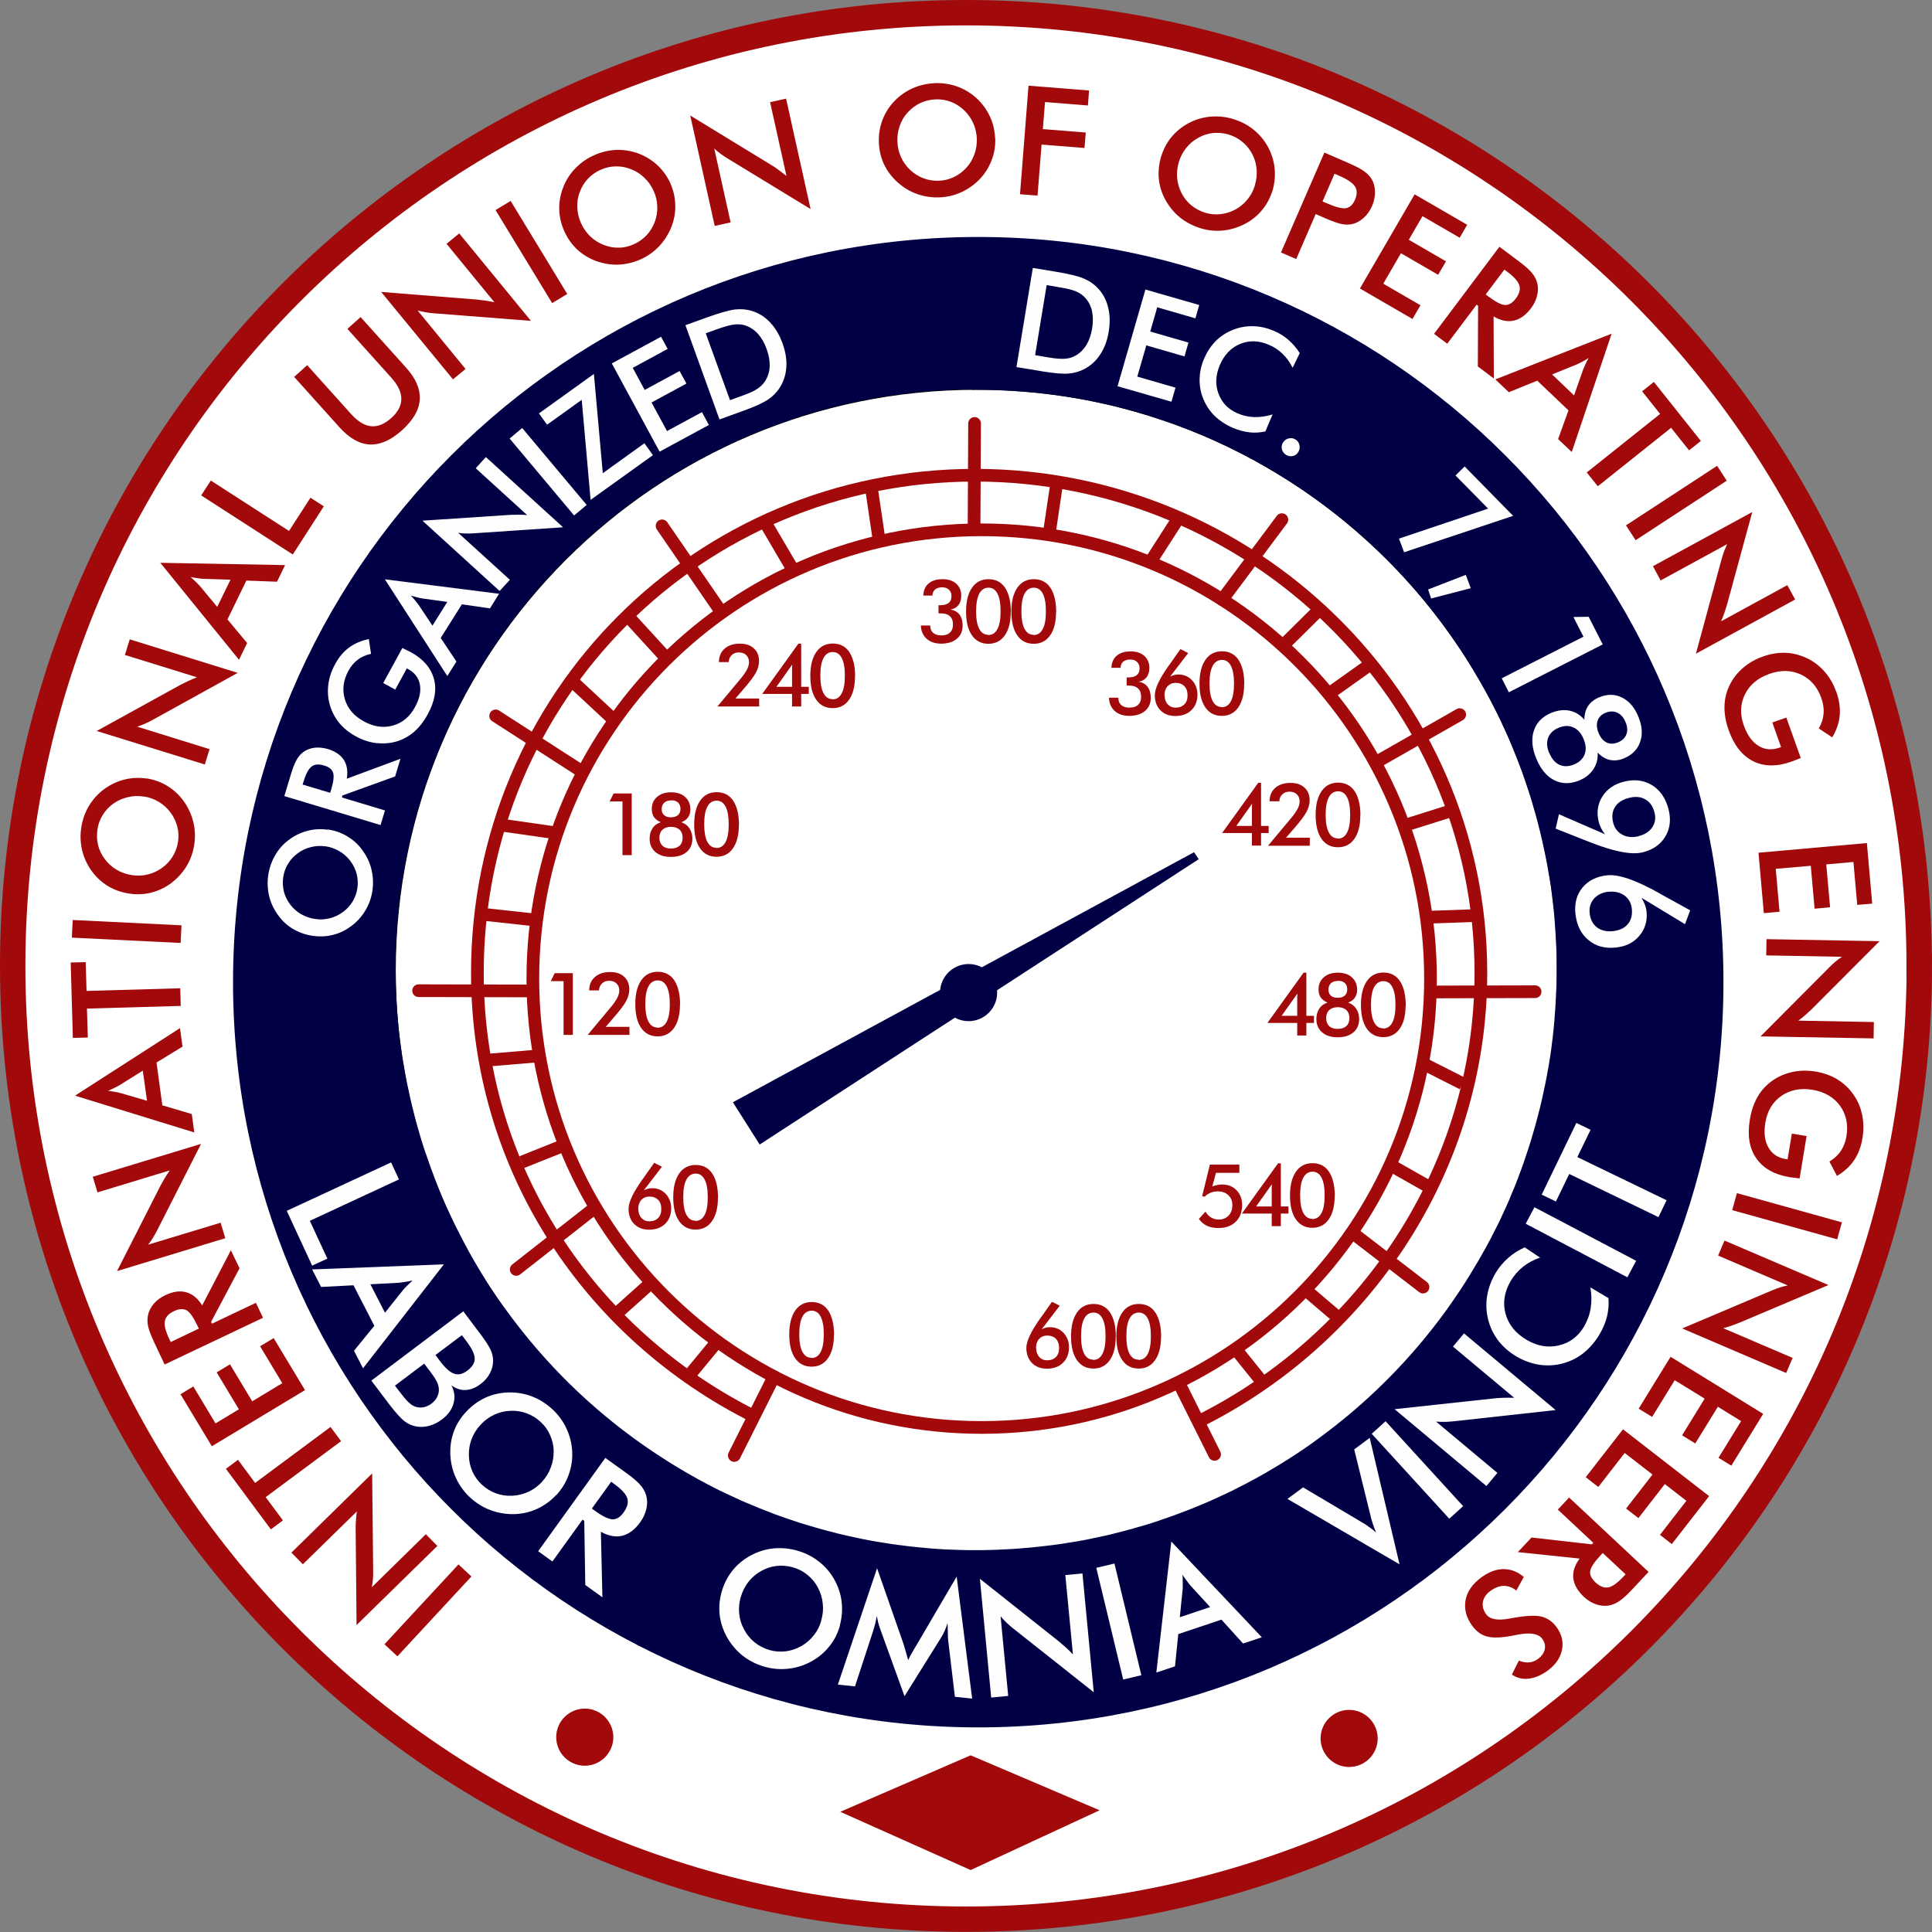 <?xml version="1.0" encoding="UTF-8"?>
<svg id="svg2" xmlns="http://www.w3.org/2000/svg" xmlns:svg="http://www.w3.org/2000/svg" xmlns:sodipodi="http://sodipodi.sourceforge.net/DTD/sodipodi-0.dtd" xmlns:rdf="http://www.w3.org/1999/02/22-rdf-syntax-ns#" xmlns:inkscape="http://www.inkscape.org/namespaces/inkscape" xmlns:dc="http://purl.org/dc/elements/1.1/" xmlns:cc="http://creativecommons.org/ns#" version="1.1" viewBox="0 0 152.21 152.21">
  <rect x="0" y="0" width="152.21" height="152.21" fill="#808080" stroke="none"/>
  <!-- Generator: Adobe Illustrator 29.5.0, SVG Export Plug-In . SVG Version: 2.1.0 Build 137)  -->
  <defs>
    <style>
      .st0, .st1, .st2, .st3 {
        fill: none;
      }

      .st1, .st4, .st2 {
        stroke: #a2090a;
      }

      .st5 {
        fill: #a2090a;
      }

      .st4 {
        fill-opacity: 0;
        stroke-width: 2px;
      }

      .st2 {
        stroke-linecap: round;
      }

      .st6 {
        fill: #fff;
      }

      .st7 {
        stroke: #010044;
        stroke-width: 1px;
      }

      .st7, .st8 {
        fill: #010044;
      }

      .st9 {
        fill: #fefefe;
      }

      .st3 {
        stroke: #000;
      }
    </style>
  </defs>
  <sodipodi:namedview id="namedview4" bordercolor="#666666" borderopacity="1" gridtolerance="10" guidetolerance="10" inkscape:current-layer="layer1" inkscape:cx="66.242596" inkscape:cy="52.085486" inkscape:document-rotation="0" inkscape:pagecheckerboard="0" inkscape:pageopacity="0" inkscape:pageshadow="2" inkscape:window-height="1017" inkscape:window-maximized="1" inkscape:window-width="1920" inkscape:window-x="-8" inkscape:window-y="-8" inkscape:zoom="4.7326044" objecttolerance="10" pagecolor="#ffffff" showgrid="false"/>
  <g id="layer3" inkscape:groupmode="layer" inkscape:label="backgrounds">
    <path id="path840-9" class="st6" d="M151.21,76.1c0,41.48-33.62,75.1-75.1,75.1S1,117.58,1,76.1,34.62,1,76.1,1s75.1,33.62,75.1,75.1Z"/>
  </g>
  <g id="layer1" inkscape:groupmode="layer" inkscape:label="border">
    <path id="path840" class="st4" d="M151.21,76.1c0,41.48-33.62,75.1-75.1,75.1S1,117.58,1,76.1,34.62,1,76.1,1s75.1,33.62,75.1,75.1Z"/>
    <path id="path857" class="st1" d="M112.7,77.1c0,19.53-15.83,35.36-35.36,35.36h0c-19.53,0-35.36-15.83-35.36-35.36h0c0-19.53,15.83-35.36,35.36-35.36h0c19.53,0,35.36,15.83,35.36,35.36h0Z"/>
    <path id="path859" class="st2" d="M40.67,100.01l6.1-4.78" sodipodi:nodetypes="cc"/>
    <path id="path859-0" class="st2" d="M57.85,114.67l3.12-6.21" sodipodi:nodetypes="cc"/>
    <path id="path876" class="st2" d="M41.72,78.07l-8.74-.02" sodipodi:nodetypes="cc"/>
    <path id="path878" class="st2" d="M45.66,60.66l-6.61-4.26"/>
    <path id="path880" class="st2" d="M56.83,48.23l-4.67-6.8"/>
    <path id="path882" class="st2" d="M76.74,41.58l.04-8.22"/>
    <path id="path857-4" class="st1" d="M59.46,111.61c-12.95-6.46-21.85-19.51-21.85-34.96,0-21.77,17.44-39.21,39.21-39.21s39.85,17.44,39.85,39.21c0,15.48-9.24,28.87-22.22,35.33" sodipodi:nodetypes="csssc"/>
    <path id="path859-4" class="st2" d="M112.11,101.4l-5.36-4.12" sodipodi:nodetypes="cc"/>
    <path id="path859-0-6" class="st2" d="M95.69,114.58l-2.73-5.46" sodipodi:nodetypes="cc"/>
    <path id="path876-2" class="st2" d="M112.89,78.15l8.05-.02" sodipodi:nodetypes="cc"/>
    <path id="path878-6" class="st2" d="M108.58,59.96l6.42-3.66" sodipodi:nodetypes="cc"/>
    <path id="path880-2" class="st2" d="M96.29,47.24l4.7-6.3" sodipodi:nodetypes="cc"/>
    <path id="path977" class="st1" d="M54.16,108.53l2.28-2.76"/>
    <path id="path977-8" class="st1" d="M48.41,103.64l2.67-2.39"/>
    <path id="path1014" class="st1" d="M37.96,72.02l4.11.45"/>
    <path id="path1016" class="st1" d="M43.87,65.63l-4.18-.6"/>
    <path id="path1018" class="st1" d="M45.14,53.72l3.29,3.06"/>
    <path id="path1020" class="st1" d="M52.42,51.77l-2.8-3.06"/>
    <path id="path1022" class="st1" d="M62.35,44.68l-2.02-3.44"/>
    <path id="path1024" class="st1" d="M69.27,42.62l-.6-4.07"/>
    <path id="path1026" class="st1" d="M82.67,41.99l.56-3.77"/>
    <path id="path1028" class="st1" d="M90.63,44.27l2.13-3.32"/>
    <path id="path977-0" class="st1" d="M41.1,91.56l3.33-1.33"/>
    <path id="path977-8-0" class="st1" d="M38.22,83.54l4.29-.36" sodipodi:nodetypes="cc"/>
    <path id="path1040" class="st1" d="M101.12,50.82l2.75-2.72"/>
    <path id="path1042" class="st1" d="M104.79,54.59l3.12-2.22"/>
    <path id="path1044" class="st1" d="M110.69,65.02l3.68-1.16"/>
    <path id="path1046" class="st1" d="M112.57,72.26l3.71-.13"/>
    <path id="path1048" class="st1" d="M112.17,83.82l3.06,1.55"/>
    <path id="path1050" class="st1" d="M112.65,93.55l-3.04-1.72"/>
    <path id="path1052" class="st1" d="M99.55,109.02l-2.06-2.56"/>
    <path id="path1054" class="st1" d="M105.45,103.83l-2.38-2.03"/>
    <path id="path840-2" class="st3" d="M123.18,76.46c0,25.54-20.71,46.25-46.25,46.25h0c-25.54,0-46.25-20.71-46.25-46.25h0c0-25.54,20.71-46.25,46.25-46.25,25.54,0,46.25,20.71,46.25,46.25h0Z"/>
    <path id="path1086" class="st8" d="M78.56,78.2c0,1.24-1.01,2.25-2.25,2.25s-2.25-1.01-2.25-2.25,1.01-2.25,2.25-2.25,2.25,1.01,2.25,2.25Z"/>
    <path id="path1088" class="st8" d="M57.74,86.84l2.11,3.33,34.59-22.48-.37-.55-36.33,19.7Z" sodipodi:nodetypes="ccccc"/>
    <g id="text51-5">
      <path id="path1208" class="st5" d="M50.29,95.24c0,.29.08.53.24.71.16.18.37.27.63.27.29,0,.52-.09.69-.26.17-.17.25-.41.25-.71,0-.31-.08-.54-.25-.72-.17-.17-.39-.26-.69-.26-.26,0-.47.09-.64.27-.16.18-.24.42-.24.71h0ZM50.73,93.77c.11-.05.22-.09.32-.12.11-.03.21-.04.32-.04.44,0,.8.15,1.08.45.28.3.43.68.43,1.14,0,.5-.16.91-.48,1.22-.32.31-.74.46-1.26.46-.49,0-.88-.15-1.18-.45-.29-.3-.44-.7-.44-1.19,0-.52.36-1.29,1.07-2.29l.09-.12.86-1.22.61.31-1.42,1.85Z"/>
      <path id="path1210" class="st5" d="M56.56,94.38c0,.78-.16,1.39-.47,1.83-.31.44-.74.66-1.29.66s-.99-.22-1.3-.67c-.31-.45-.46-1.07-.46-1.88s.16-1.42.47-1.87c.31-.45.75-.67,1.3-.67s1,.22,1.3.67c.3.45.46,1.09.46,1.92ZM54.78,96.19c.33,0,.57-.16.73-.47.17-.31.25-.78.25-1.4s-.08-1.06-.24-1.38c-.16-.32-.4-.48-.71-.48s-.57.16-.73.47c-.17.31-.25.78-.25,1.39s.08,1.05.24,1.37c.17.32.4.48.71.48h0Z"/>
    </g>
    <g id="text51-5-2">
      <path id="path1205" class="st5" d="M65.7,105.18c0,.78-.16,1.39-.47,1.83-.31.44-.74.66-1.29.66s-.99-.22-1.3-.67c-.31-.45-.46-1.07-.46-1.88,0-.8.16-1.42.47-1.87.31-.45.75-.67,1.3-.67s1,.22,1.3.67c.3.45.46,1.09.46,1.92ZM63.92,106.99c.33,0,.57-.16.73-.47.17-.31.25-.78.25-1.4s-.08-1.06-.24-1.38c-.16-.32-.4-.48-.71-.48s-.57.16-.73.47c-.17.31-.25.78-.25,1.39s.08,1.05.24,1.37c.17.32.4.48.71.48h0Z"/>
    </g>
    <g id="text51-5-4">
      <path id="path1198" class="st5" d="M44.4,81.53v-4.23h-1.01l.31-.63h1.43v4.86h-.73Z"/>
      <path id="path1200" class="st5" d="M49.59,80.89v.64h-3.29l1.83-2.19c.23-.27.39-.52.5-.72.1-.21.16-.4.16-.57,0-.24-.07-.43-.22-.57-.14-.14-.34-.21-.59-.21-.22,0-.41.07-.55.21-.15.14-.23.32-.24.55h-.77c0-.44.15-.79.44-1.05.29-.26.69-.4,1.19-.4s.85.12,1.12.37c.27.24.41.58.41.99,0,.3-.08.6-.24.91-.16.3-.49.75-1,1.33l-.62.72h1.87Z"/>
      <path id="path1202" class="st5" d="M53.57,79.16c0,.78-.16,1.39-.47,1.83-.31.44-.74.66-1.29.66s-.99-.22-1.3-.67c-.31-.45-.46-1.07-.46-1.88s.16-1.42.47-1.87c.31-.45.75-.67,1.3-.67s1,.22,1.3.67c.3.45.46,1.09.46,1.92ZM51.79,80.97c.33,0,.57-.16.73-.47.17-.31.25-.78.25-1.4s-.08-1.06-.24-1.38c-.16-.32-.4-.48-.71-.48s-.57.16-.73.47c-.17.31-.25.78-.25,1.39,0,.6.08,1.05.24,1.37.17.32.4.48.71.48Z"/>
    </g>
    <g id="text51-5-4-1">
      <path id="path1191" class="st5" d="M49.04,67.37v-4.23h-1.01l.31-.63h1.43v4.86h-.73Z"/>
      <path id="path1193" class="st5" d="M52.06,64.78c-.24-.1-.42-.24-.54-.41-.11-.17-.17-.38-.17-.64,0-.39.14-.71.42-.95.28-.24.64-.36,1.1-.36.47,0,.84.12,1.11.37.27.24.41.57.41.98,0,.24-.06.45-.18.62-.12.17-.29.3-.53.39.27.09.49.25.64.48.15.23.23.49.23.8,0,.45-.15.81-.45,1.06-.3.26-.71.39-1.24.39s-.93-.13-1.23-.39c-.3-.26-.45-.61-.45-1.05,0-.32.08-.59.23-.82.15-.23.37-.38.64-.47ZM52.88,63.06c-.23,0-.42.06-.55.18-.13.12-.2.29-.2.5,0,.21.06.37.19.48.13.12.31.17.54.17s.42-.06.55-.17c.13-.12.2-.28.2-.49s-.06-.38-.19-.5c-.13-.12-.31-.18-.53-.18ZM52.86,66.85c.29,0,.51-.07.68-.22.16-.15.24-.36.24-.63s-.08-.48-.24-.63c-.16-.15-.39-.23-.68-.23-.28,0-.5.08-.67.23-.16.15-.24.36-.24.63,0,.27.08.47.24.63.16.15.38.22.67.22Z"/>
      <path id="path1195" class="st5" d="M58.21,65.01c0,.78-.16,1.39-.47,1.83-.31.44-.74.66-1.29.66s-.99-.22-1.3-.67c-.31-.45-.46-1.07-.46-1.88s.16-1.42.47-1.87c.31-.45.75-.67,1.3-.67s1,.22,1.3.67c.3.45.46,1.09.46,1.92ZM56.43,66.81c.33,0,.57-.16.73-.47.17-.31.25-.78.25-1.4,0-.6-.08-1.06-.24-1.38-.16-.32-.4-.48-.71-.48-.32,0-.57.16-.73.47-.17.31-.25.78-.25,1.39,0,.6.08,1.05.24,1.37.17.32.4.48.71.48Z"/>
    </g>
    <g id="text51-5-4-1-2">
      <path id="path1184" class="st5" d="M59.81,55.02v.64h-3.29l1.83-2.19c.23-.27.39-.52.5-.72.1-.21.16-.4.16-.57,0-.24-.07-.43-.22-.57-.14-.14-.34-.21-.59-.21-.22,0-.41.07-.55.21-.15.14-.23.32-.24.55h-.77c0-.44.15-.79.44-1.05.29-.26.69-.4,1.19-.4s.85.12,1.12.37c.27.24.41.58.41.99,0,.3-.08.6-.24.91-.16.3-.49.75-1,1.33l-.62.72h1.87Z"/>
      <path id="path1186" class="st5" d="M62.42,52.35l-1.25,1.76h1.23v-1.28c0-.07,0-.14,0-.22,0-.08.01-.17.02-.26h0ZM62.4,55.66v-.99h-2.35l2.85-3.96h.22v3.4h.6v.56h-.6v.99h-.73Z"/>
      <path id="path1188" class="st5" d="M67.36,53.3c0,.78-.16,1.39-.47,1.83-.31.44-.74.66-1.29.66s-.99-.22-1.3-.67c-.31-.45-.46-1.07-.46-1.88s.16-1.42.47-1.87c.31-.45.75-.67,1.3-.67s1,.22,1.3.67c.3.45.46,1.09.46,1.92ZM65.58,55.1c.33,0,.57-.16.73-.47.17-.31.25-.78.25-1.4s-.08-1.06-.24-1.38c-.16-.32-.4-.48-.71-.48-.32,0-.57.16-.73.47-.17.31-.25.78-.25,1.39,0,.6.08,1.05.24,1.37.17.32.4.48.71.48Z"/>
    </g>
    <g id="text51-5-4-1-2-6">
      <path id="path1177" class="st5" d="M72.53,49.28h.76v.04c0,.23.08.41.23.54.15.13.36.2.63.2.3,0,.53-.07.69-.22.16-.15.24-.36.24-.64s-.08-.51-.25-.66c-.17-.15-.41-.22-.74-.22-.02,0-.04,0-.07,0-.03,0-.06,0-.08,0v-.64s.04,0,.07,0c.03,0,.06,0,.07,0,.29,0,.51-.06.66-.18.15-.12.22-.3.22-.54,0-.21-.07-.38-.2-.5-.13-.13-.31-.19-.53-.19-.24,0-.43.06-.56.17-.13.11-.2.27-.21.48h-.72c.02-.42.16-.74.43-.96.26-.22.62-.33,1.09-.33s.8.12,1.07.35c.26.23.4.55.4.95,0,.3-.07.55-.22.74-.15.19-.35.31-.62.35.31.06.55.19.71.41.16.22.24.5.24.86,0,.44-.15.78-.46,1.04-.3.25-.72.38-1.24.38-.47,0-.85-.13-1.14-.39-.29-.26-.44-.61-.45-1.05h0Z"/>
      <path id="path1179" class="st5" d="M79.63,48.23c0,.78-.16,1.39-.47,1.83-.31.44-.74.66-1.29.66-.56,0-.99-.22-1.3-.67-.31-.45-.46-1.07-.46-1.88s.16-1.42.47-1.87.75-.67,1.3-.67,1,.22,1.3.67c.3.45.46,1.09.46,1.92ZM77.85,50.03c.33,0,.57-.16.73-.47.17-.31.25-.78.25-1.4s-.08-1.06-.24-1.38c-.16-.32-.4-.48-.71-.48s-.57.16-.73.47-.25.78-.25,1.39.08,1.05.24,1.37c.17.32.4.48.71.48Z"/>
      <path id="path1181" class="st5" d="M83.2,48.23c0,.78-.16,1.39-.47,1.83-.31.44-.74.66-1.29.66-.56,0-.99-.22-1.3-.67-.31-.45-.46-1.07-.46-1.88s.16-1.42.47-1.87.75-.67,1.3-.67,1,.22,1.3.67c.3.45.46,1.09.46,1.92ZM81.42,50.03c.33,0,.57-.16.73-.47.17-.31.25-.78.25-1.4s-.08-1.06-.24-1.38c-.16-.32-.4-.48-.71-.48s-.57.16-.73.47c-.17.31-.25.78-.25,1.39s.08,1.05.24,1.37c.17.32.4.48.71.48Z"/>
    </g>
    <g id="text51-5-4-1-2-6-2">
      <path id="path1170" class="st5" d="M87.35,54.97h.76v.04c0,.23.08.41.23.54.15.13.36.2.63.2.3,0,.53-.07.69-.22.16-.15.24-.36.24-.64s-.08-.51-.25-.66c-.17-.15-.41-.22-.74-.22-.02,0-.04,0-.07,0-.03,0-.06,0-.08,0v-.64s.04,0,.07,0c.03,0,.06,0,.07,0,.29,0,.51-.06.66-.18.15-.12.22-.3.22-.54,0-.21-.07-.38-.2-.5-.13-.13-.31-.19-.53-.19-.24,0-.43.06-.56.17-.13.11-.2.27-.21.48h-.72c.02-.42.16-.74.43-.96.26-.22.62-.33,1.09-.33s.8.12,1.07.35c.26.23.4.55.4.95,0,.3-.07.55-.22.74-.15.19-.35.31-.62.35.31.06.55.19.71.41.16.22.24.5.24.86,0,.44-.15.78-.46,1.04-.3.25-.72.38-1.24.38-.47,0-.85-.13-1.14-.39-.29-.26-.44-.61-.45-1.05h0Z"/>
      <path id="path1172" class="st5" d="M91.75,54.77c0,.29.08.53.24.71.16.18.37.27.63.27.29,0,.52-.09.69-.26.17-.17.25-.41.25-.71s-.08-.54-.25-.72c-.17-.17-.39-.26-.69-.26-.26,0-.47.09-.64.27-.16.18-.24.42-.24.71h0ZM92.19,53.3c.11-.05.22-.09.32-.12.11-.03.21-.04.32-.04.44,0,.8.15,1.08.45.28.3.43.68.43,1.14,0,.5-.16.91-.48,1.22-.32.31-.74.46-1.26.46-.49,0-.88-.15-1.18-.45-.29-.3-.44-.7-.44-1.19,0-.52.36-1.29,1.07-2.29l.09-.12.86-1.22.61.31-1.42,1.85Z"/>
      <path id="path1174" class="st5" d="M98.02,53.91c0,.78-.16,1.39-.47,1.83-.31.44-.74.66-1.29.66s-.99-.22-1.3-.67c-.31-.45-.46-1.07-.46-1.88s.16-1.42.47-1.87c.31-.45.75-.67,1.3-.67s1,.22,1.3.67c.3.45.46,1.09.46,1.92ZM96.24,55.72c.33,0,.57-.16.73-.47.17-.31.25-.78.25-1.4s-.08-1.06-.24-1.38c-.16-.32-.4-.48-.71-.48s-.57.16-.73.47c-.17.31-.25.78-.25,1.39s.08,1.05.24,1.37c.17.32.4.48.71.48Z"/>
    </g>
    <g id="text51-5-4-1-2-6-2-0">
      <path id="path1163" class="st5" d="M98.65,63.31l-1.25,1.76h1.23v-1.28c0-.07,0-.14,0-.22,0-.08.01-.17.02-.26h0ZM98.63,66.62v-.99h-2.35l2.85-3.96h.22v3.4h.6v.56h-.6v.99h-.73Z"/>
      <path id="path1165" class="st5" d="M103.19,65.99v.64h-3.29l1.83-2.19c.23-.27.39-.52.5-.72s.16-.4.16-.57c0-.24-.07-.43-.22-.57-.14-.14-.34-.21-.59-.21-.22,0-.41.07-.55.21-.15.14-.23.32-.24.55h-.77c0-.44.15-.79.44-1.05.29-.26.69-.4,1.19-.4s.85.12,1.12.37c.27.24.41.58.41.99,0,.3-.08.6-.24.91-.16.3-.49.75-1,1.33l-.62.72h1.87Z"/>
      <path id="path1167" class="st5" d="M107.17,64.26c0,.78-.16,1.39-.47,1.83-.31.44-.74.66-1.29.66-.56,0-.99-.22-1.3-.67-.31-.45-.46-1.07-.46-1.88s.16-1.42.47-1.87.75-.67,1.3-.67,1,.22,1.3.67c.3.45.46,1.09.46,1.92h0ZM105.39,66.07c.33,0,.57-.16.73-.47.17-.31.25-.78.25-1.4s-.08-1.06-.24-1.38c-.16-.32-.4-.48-.71-.48s-.57.16-.73.47c-.17.31-.25.78-.25,1.39s.08,1.05.24,1.37c.17.32.4.48.71.48Z"/>
    </g>
    <g id="text51-5-4-1-2-6-2-0-0">
      <path id="path1156" class="st5" d="M102.22,78.27l-1.25,1.76h1.23v-1.28c0-.07,0-.14,0-.22,0-.08.01-.17.02-.26h0ZM102.2,81.58v-.99h-2.35l2.85-3.96h.22v3.4h.6v.56h-.6v.99h-.73Z"/>
      <path id="path1158" class="st5" d="M104.59,78.99c-.24-.1-.42-.24-.54-.41s-.17-.38-.17-.64c0-.39.14-.71.42-.95.28-.24.64-.36,1.1-.36s.84.12,1.11.37c.27.24.41.57.41.98,0,.24-.06.45-.18.62-.12.17-.29.3-.53.39.27.09.49.25.64.48.15.23.23.49.23.8,0,.45-.15.81-.45,1.06-.3.26-.71.39-1.24.39s-.93-.13-1.23-.39c-.3-.26-.45-.61-.45-1.05,0-.32.08-.59.23-.82.15-.23.37-.38.64-.47ZM105.41,77.28c-.23,0-.42.06-.55.18-.13.12-.2.29-.2.5s.06.37.19.48c.13.12.31.17.54.17s.42-.06.55-.17c.13-.12.2-.28.2-.49s-.06-.38-.19-.5c-.13-.12-.31-.18-.53-.18h0ZM105.39,81.06c.29,0,.51-.07.68-.22.16-.15.24-.36.24-.63s-.08-.48-.24-.63c-.16-.15-.39-.23-.68-.23s-.5.08-.67.23c-.16.15-.24.36-.24.63s.08.47.24.63c.16.15.38.22.67.22Z"/>
      <path id="path1160" class="st5" d="M110.74,79.22c0,.78-.16,1.39-.47,1.83-.31.44-.74.66-1.29.66s-.99-.22-1.3-.67c-.31-.45-.46-1.07-.46-1.88s.16-1.42.47-1.87c.31-.45.75-.67,1.3-.67s1,.22,1.3.67c.3.45.46,1.09.46,1.92ZM108.96,81.03c.33,0,.57-.16.73-.47.17-.31.25-.78.25-1.4s-.08-1.06-.24-1.38c-.16-.32-.4-.48-.71-.48s-.57.16-.73.47c-.17.31-.25.78-.25,1.39s.08,1.05.24,1.37c.17.32.4.48.71.48h0Z"/>
    </g>
    <g id="text51-5-4-1-2-6-2-0-0-7">
      <path id="path1149" class="st5" d="M94.96,95.43c.11.21.26.37.44.48.18.11.38.17.6.17.32,0,.59-.1.79-.31.2-.21.3-.48.3-.82s-.11-.59-.32-.79c-.21-.2-.49-.3-.83-.3-.21,0-.4.04-.57.11-.17.07-.33.17-.46.31l-.2-.04.61-2.49h2.32v.65h-1.84l-.29,1.08c.13-.06.26-.1.39-.12.13-.03.25-.04.38-.04.47,0,.85.15,1.14.45.29.3.44.69.44,1.17,0,.55-.17.99-.51,1.32-.34.33-.8.49-1.37.49-.34,0-.63-.06-.88-.17-.25-.12-.47-.3-.65-.55l.53-.58Z"/>
      <path id="path1151" class="st5" d="M100.21,93.29l-1.25,1.76h1.23v-1.28c0-.07,0-.14,0-.22,0-.08.01-.17.02-.26h0ZM100.19,96.6v-.99h-2.35l2.85-3.96h.22v3.4h.6v.56h-.6v.99h-.73Z"/>
      <path id="path1153" class="st5" d="M105.15,94.24c0,.78-.16,1.39-.47,1.83-.31.44-.74.66-1.29.66s-.99-.22-1.3-.67c-.31-.45-.46-1.07-.46-1.88s.16-1.42.47-1.87c.31-.45.75-.67,1.3-.67s1,.22,1.3.67c.3.45.46,1.09.46,1.92ZM103.38,96.04c.33,0,.57-.16.73-.47.17-.31.25-.78.25-1.4s-.08-1.06-.24-1.38c-.16-.32-.4-.48-.71-.48s-.57.16-.73.47c-.17.31-.25.78-.25,1.39s.08,1.05.24,1.37c.17.32.4.48.71.48Z"/>
    </g>
    <g id="text51-5-4-1-2-6-2-0-0-7-3">
      <path id="path1142" class="st5" d="M81.63,106.19c0,.29.08.53.24.71.16.18.37.27.63.27.29,0,.52-.09.69-.26.17-.17.25-.41.25-.71s-.08-.54-.25-.72c-.17-.17-.39-.26-.69-.26-.26,0-.47.09-.64.27-.16.18-.24.42-.24.71ZM82.07,104.72c.11-.05.22-.09.32-.12.11-.03.21-.04.32-.04.44,0,.8.15,1.08.45s.43.68.43,1.14c0,.5-.16.91-.48,1.22-.32.31-.74.46-1.26.46-.49,0-.88-.15-1.18-.45-.29-.3-.44-.7-.44-1.19,0-.52.36-1.29,1.07-2.29l.09-.12.86-1.22.61.31-1.42,1.85Z"/>
      <path id="path1144" class="st5" d="M87.9,105.33c0,.78-.16,1.39-.47,1.83-.31.44-.74.66-1.29.66s-.99-.22-1.3-.67c-.31-.45-.46-1.07-.46-1.88s.16-1.42.47-1.87.75-.67,1.3-.67,1,.22,1.3.67c.3.45.46,1.09.46,1.92ZM86.12,107.14c.33,0,.57-.16.73-.47.17-.31.25-.78.25-1.4s-.08-1.06-.24-1.38c-.16-.32-.4-.48-.71-.48s-.57.16-.73.47c-.17.31-.25.78-.25,1.39s.08,1.05.24,1.37c.17.32.4.48.71.48Z"/>
      <path id="path1146" class="st5" d="M91.47,105.33c0,.78-.16,1.39-.47,1.83-.31.44-.74.66-1.29.66s-.99-.22-1.3-.67c-.31-.45-.46-1.07-.46-1.88s.16-1.42.47-1.87.75-.67,1.3-.67,1,.22,1.3.67c.3.45.46,1.09.46,1.92ZM89.69,107.14c.33,0,.57-.16.73-.47.17-.31.25-.78.25-1.4s-.08-1.06-.24-1.38c-.16-.32-.4-.48-.71-.48s-.57.16-.73.47c-.17.31-.25.78-.25,1.39s.08,1.05.24,1.37c.17.32.4.48.71.48Z"/>
    </g>
    <path id="path1108" class="st7" d="M77.07,19.17c-32.15,0-58.21,26.06-58.21,58.21h0c0,32.15,26.06,58.21,58.21,58.21,32.15,0,58.2-26.06,58.21-58.21,0-32.15-26.06-58.21-58.2-58.21h0ZM76.93,30.21c.19,0,.38,0,.57,0,.19,0,.38,0,.57.01.19,0,.38.01.57.02.19,0,.38.01.57.02.19,0,.38.02.57.03.19.01.38.02.57.04.19.01.38.03.57.04.19.02.38.03.57.05.19.02.38.04.57.06.19.02.38.04.57.07.19.02.38.05.57.07.19.03.38.05.57.08.19.03.38.06.56.09.19.03.38.06.56.09.19.03.38.07.56.1.19.03.38.07.56.11.19.04.37.08.56.12.19.04.37.08.56.12.19.04.37.08.56.13.19.04.37.09.55.14.18.05.37.09.55.14.18.05.37.1.55.15.18.05.37.1.55.16.18.05.37.11.55.16.18.06.36.11.54.17.18.06.36.12.54.18.18.06.36.12.54.18.18.06.36.13.54.19.18.06.36.13.54.2.18.07.36.13.53.2.18.07.36.14.53.21.18.07.35.14.53.22.18.07.35.15.53.22.17.08.35.15.52.23.17.08.35.16.52.24.17.08.35.16.52.24.17.08.34.17.51.25.17.08.34.17.51.26.17.09.34.17.51.26.17.09.34.18.51.27.17.09.34.18.5.28.17.09.33.19.5.28.17.09.33.19.49.29.16.1.33.19.49.29.16.1.32.2.49.3.16.1.32.2.48.3.16.1.32.21.48.31.16.1.32.21.48.32.16.11.32.21.47.32.16.11.31.22.47.33.15.11.31.22.46.33.15.11.31.23.46.34.15.11.3.23.46.35.15.12.3.23.45.35.15.12.3.24.45.36.15.12.3.24.44.36.15.12.29.24.44.37.15.12.29.25.43.37.14.13.29.25.43.38.14.13.28.26.42.38.14.13.28.26.42.39.14.13.28.26.42.39.14.13.27.26.41.4.14.13.27.27.4.4.13.14.27.27.4.41.13.14.26.28.39.41.13.14.26.28.39.42.13.14.26.28.38.42.13.14.25.29.38.43.13.14.25.29.37.43.12.15.25.29.37.44.12.15.24.29.36.44.12.15.24.3.36.45.12.15.24.3.35.45.12.15.23.3.35.46.11.15.23.31.34.46.11.15.22.31.33.46.11.15.22.31.33.47.11.16.22.31.32.47.11.16.21.32.32.47.11.16.21.32.31.48.1.16.2.32.3.48.1.16.2.32.3.49.1.16.2.33.29.49.1.16.19.33.29.49.09.17.19.33.28.5.09.17.18.33.28.5.09.17.18.34.27.5.09.17.18.34.26.51.09.17.17.34.26.51.08.17.17.34.25.51.08.17.16.34.24.52.08.17.16.35.24.52.08.17.15.35.23.52.08.17.15.35.22.53.07.18.15.35.22.53.07.18.14.35.21.53.07.18.14.36.21.54.07.18.13.36.2.54.06.18.13.36.19.54.06.18.12.36.18.54.06.18.12.36.18.54.06.18.12.36.17.55.06.18.11.36.16.55.05.18.11.37.16.55.05.18.1.37.15.55.05.18.1.37.14.55.05.19.09.37.14.56.04.19.09.37.13.56.04.19.08.37.12.56.04.19.08.37.12.56.04.19.07.37.11.56.04.19.07.37.1.56.03.19.06.38.1.56.03.19.06.38.09.56.03.19.06.38.08.57.03.19.05.38.07.57.02.19.05.38.07.57.02.19.04.38.06.57.02.19.04.38.05.57.02.19.03.38.04.57.01.19.03.38.04.57.01.19.02.38.03.57,0,.19.02.38.03.57,0,.19.01.38.02.57,0,.19,0,.38,0,.57,0,.19,0,.38,0,.57v.02c0,.19,0,.38,0,.57,0,.19,0,.38-.01.57,0,.19-.01.38-.02.57,0,.19-.02.38-.03.57,0,.19-.02.38-.03.57-.01.19-.02.38-.04.57-.01.19-.03.38-.04.57-.02.19-.03.38-.05.57-.02.19-.04.38-.06.57-.02.19-.04.38-.07.57-.02.19-.05.38-.07.57-.03.19-.05.38-.08.56-.03.19-.06.38-.09.57-.03.19-.06.38-.1.56-.03.19-.07.38-.1.56-.04.19-.07.37-.11.56-.04.19-.08.37-.12.56-.04.19-.08.37-.12.56-.04.19-.08.37-.13.56-.04.19-.09.37-.14.55-.05.19-.09.37-.14.55-.05.18-.1.37-.15.55-.05.18-.1.37-.16.55-.05.18-.11.36-.16.55-.06.18-.11.36-.17.55-.06.18-.12.36-.18.54-.06.18-.12.36-.18.54-.06.18-.13.36-.19.54-.06.18-.13.36-.2.54-.07.18-.13.36-.2.54-.07.18-.14.35-.21.53-.07.18-.14.35-.22.53-.07.18-.15.35-.22.53-.08.17-.15.35-.23.52-.08.17-.16.35-.24.52-.08.17-.16.35-.24.52-.08.17-.17.34-.25.51-.08.17-.17.34-.26.51-.09.17-.17.34-.26.51-.09.17-.18.34-.27.5-.09.17-.18.34-.28.5-.09.17-.19.33-.28.5-.09.17-.19.33-.29.49-.1.16-.19.33-.29.49-.1.16-.2.32-.3.49-.1.16-.2.32-.3.48-.1.16-.21.32-.31.48-.1.16-.21.32-.32.48-.11.16-.22.31-.32.47-.11.16-.22.31-.33.47-.11.15-.22.31-.33.46-.11.15-.23.31-.34.46-.11.15-.23.3-.35.46-.12.15-.23.3-.35.45-.12.15-.24.3-.36.45-.12.15-.24.3-.36.44-.12.15-.25.29-.37.44-.12.15-.25.29-.37.43-.12.14-.25.29-.38.43-.13.14-.26.28-.38.42-.13.14-.26.28-.39.42-.13.14-.26.28-.39.41-.13.14-.26.27-.4.41-.13.14-.27.27-.4.4-.14.13-.27.27-.41.4-.14.13-.28.26-.41.39-.14.13-.28.26-.42.39-.14.13-.28.26-.42.38-.14.13-.29.25-.43.38-.14.13-.29.25-.43.37-.15.12-.29.25-.44.37-.15.12-.29.24-.44.36-.15.12-.3.24-.45.36-.15.12-.3.24-.45.35-.15.12-.3.23-.46.35-.15.11-.31.23-.46.34-.15.11-.31.22-.46.34-.15.11-.31.22-.47.33-.16.11-.31.22-.47.32-.16.11-.32.21-.48.32-.16.1-.32.21-.48.31-.16.1-.32.2-.48.3-.16.1-.32.2-.49.3-.16.1-.33.2-.49.29-.16.1-.33.19-.49.29-.17.09-.33.19-.5.28-.17.09-.33.18-.5.27-.17.09-.34.18-.5.27-.17.09-.34.18-.51.26-.17.09-.34.17-.51.26-.17.08-.34.17-.52.25-.17.08-.34.16-.52.24-.17.08-.35.16-.52.24-.17.08-.35.15-.52.23-.18.08-.35.15-.53.22-.18.07-.35.15-.53.22-.18.07-.36.14-.53.21-.18.07-.36.14-.53.2-.18.07-.36.13-.54.2-.18.06-.36.13-.54.19-.18.06-.36.12-.54.19-.18.06-.36.12-.54.18-.18.06-.36.11-.55.17-.18.06-.36.11-.55.16-.18.05-.37.11-.55.16-.18.05-.37.1-.55.15-.18.05-.37.1-.55.14-.18.05-.37.09-.55.14-.19.04-.37.09-.56.13-.19.04-.37.08-.56.12-.19.04-.37.08-.56.12-.19.04-.37.07-.56.11-.19.04-.37.07-.56.1-.19.03-.38.06-.56.09-.19.03-.38.06-.56.09-.19.03-.38.05-.57.08-.19.03-.38.05-.57.07-.19.02-.38.05-.57.07-.19.02-.38.04-.57.06-.19.02-.38.04-.57.05-.19.02-.38.03-.57.05-.19.01-.38.03-.57.04-.19.01-.38.02-.57.03-.19,0-.38.02-.57.03-.19,0-.38.01-.57.02-.19,0-.38,0-.57.01-.19,0-.38,0-.57,0h-.02c-.19,0-.38,0-.57,0-.19,0-.38,0-.57-.01-.19,0-.38-.01-.57-.02-.19,0-.38-.01-.57-.02-.19,0-.38-.02-.57-.03-.19-.01-.38-.02-.57-.04-.19-.01-.38-.03-.57-.05-.19-.02-.38-.03-.57-.05-.19-.02-.38-.04-.57-.06-.19-.02-.38-.04-.57-.07-.19-.02-.38-.05-.57-.07-.19-.03-.38-.05-.56-.08-.19-.03-.38-.06-.57-.09-.19-.03-.38-.06-.56-.09-.19-.03-.38-.07-.56-.1-.19-.04-.37-.07-.56-.11-.19-.04-.37-.08-.56-.12-.19-.04-.37-.08-.56-.12-.19-.04-.37-.09-.56-.13-.19-.04-.37-.09-.55-.14-.19-.05-.37-.09-.55-.14-.18-.05-.37-.1-.55-.15-.18-.05-.37-.1-.55-.16-.18-.05-.36-.11-.55-.16-.18-.06-.36-.11-.55-.17-.18-.06-.36-.12-.54-.18-.18-.06-.36-.12-.54-.18-.18-.06-.36-.13-.54-.19-.18-.06-.36-.13-.54-.2-.18-.07-.36-.14-.54-.21-.18-.07-.35-.14-.53-.21-.18-.07-.35-.14-.53-.22-.18-.07-.35-.15-.53-.22-.17-.08-.35-.15-.52-.23-.17-.08-.35-.16-.52-.24-.17-.08-.35-.16-.52-.24-.17-.08-.34-.17-.52-.25-.17-.08-.34-.17-.51-.26-.17-.09-.34-.17-.51-.26-.17-.09-.34-.18-.5-.27-.17-.09-.34-.18-.5-.28-.17-.09-.33-.19-.5-.28-.17-.09-.33-.19-.49-.29-.16-.1-.33-.19-.49-.29-.16-.1-.33-.2-.49-.3-.16-.1-.32-.2-.48-.31-.16-.1-.32-.21-.48-.31-.16-.1-.32-.21-.48-.32-.16-.11-.31-.21-.47-.32-.16-.11-.31-.22-.47-.33-.16-.11-.31-.22-.46-.33-.15-.11-.31-.23-.46-.34-.15-.11-.3-.23-.46-.35-.15-.12-.3-.23-.45-.35-.15-.12-.3-.24-.45-.36-.15-.12-.3-.24-.44-.36-.15-.12-.29-.24-.44-.37-.15-.12-.29-.25-.43-.37-.14-.13-.29-.25-.43-.38-.14-.13-.28-.26-.42-.38-.14-.13-.28-.26-.42-.39-.14-.13-.28-.26-.41-.39-.14-.13-.27-.26-.41-.4-.14-.13-.27-.27-.4-.4-.13-.14-.27-.27-.4-.41-.13-.14-.26-.28-.39-.41-.13-.14-.26-.28-.39-.42-.13-.14-.26-.28-.38-.42-.13-.14-.25-.28-.38-.43-.13-.14-.25-.29-.37-.43-.12-.15-.25-.29-.37-.44-.12-.15-.24-.29-.36-.44-.12-.15-.24-.3-.36-.45-.12-.15-.24-.3-.35-.45-.12-.15-.23-.3-.35-.46-.11-.15-.23-.31-.34-.46-.11-.15-.22-.31-.34-.46-.11-.16-.22-.31-.33-.47-.11-.16-.22-.31-.32-.47-.11-.16-.21-.32-.32-.47-.1-.16-.21-.32-.31-.48-.1-.16-.2-.32-.3-.48-.1-.16-.2-.32-.3-.49-.1-.16-.2-.33-.29-.49-.1-.16-.19-.33-.29-.5-.09-.17-.19-.33-.28-.5-.09-.17-.18-.33-.27-.5-.09-.17-.18-.34-.27-.51-.09-.17-.18-.34-.26-.51-.09-.17-.17-.34-.26-.51-.08-.17-.17-.34-.25-.51-.08-.17-.16-.34-.24-.52-.08-.17-.16-.35-.24-.52-.08-.17-.15-.35-.23-.52-.08-.17-.15-.35-.22-.53-.07-.18-.15-.35-.22-.53-.07-.18-.14-.35-.21-.53-.07-.18-.14-.36-.2-.54-.07-.18-.13-.36-.2-.54-.06-.18-.13-.36-.19-.54-.06-.18-.12-.36-.19-.54-.06-.18-.12-.36-.18-.54-.06-.18-.11-.36-.17-.54-.06-.18-.11-.37-.16-.55-.05-.18-.11-.37-.16-.55-.05-.18-.1-.37-.15-.55-.05-.18-.1-.37-.14-.55-.05-.19-.09-.37-.14-.56-.04-.19-.09-.37-.13-.56-.04-.19-.08-.37-.12-.56-.04-.19-.08-.37-.12-.56-.04-.19-.07-.37-.11-.56-.04-.19-.07-.37-.1-.56-.03-.19-.06-.38-.1-.56-.03-.19-.06-.38-.09-.56-.03-.19-.05-.38-.08-.57-.03-.19-.05-.38-.08-.57-.02-.19-.05-.38-.07-.57-.02-.19-.04-.38-.06-.57-.02-.19-.04-.38-.05-.57-.02-.19-.03-.38-.05-.57-.01-.19-.03-.38-.04-.57-.01-.19-.02-.38-.03-.57,0-.19-.02-.38-.03-.57,0-.19-.01-.38-.02-.57,0-.19,0-.38-.01-.57,0-.19,0-.38,0-.57v-.02c0-.19,0-.38,0-.57,0-.19,0-.38,0-.57,0-.19.01-.38.02-.57,0-.19.01-.38.02-.57,0-.19.02-.38.03-.57.01-.19.02-.38.04-.57.01-.19.03-.38.05-.57.02-.19.03-.38.05-.57.02-.19.04-.38.06-.57.02-.19.04-.38.07-.57.02-.19.05-.38.07-.57.03-.19.05-.38.08-.57.03-.19.06-.38.09-.57.03-.19.06-.38.1-.56.03-.19.07-.38.1-.56.04-.19.07-.38.11-.56.04-.19.08-.37.12-.56.04-.19.08-.37.12-.56.04-.19.09-.37.13-.56.04-.19.09-.37.14-.55.05-.18.09-.37.14-.55.05-.18.1-.37.15-.55.05-.18.1-.37.16-.55.05-.18.11-.36.16-.55.06-.18.11-.36.17-.55.06-.18.12-.36.18-.54.06-.18.12-.36.19-.54.06-.18.13-.36.19-.54.06-.18.13-.36.2-.54.07-.18.14-.36.21-.54.07-.18.14-.35.21-.53.07-.18.14-.35.22-.53.07-.18.15-.35.22-.53.08-.17.15-.35.23-.52.08-.17.16-.35.24-.52.08-.17.16-.35.24-.52.08-.17.16-.34.25-.51.08-.17.17-.34.26-.51.09-.17.17-.34.26-.51.09-.17.18-.34.27-.51.09-.17.18-.34.28-.5.09-.17.19-.33.28-.5.09-.17.19-.33.29-.49.1-.16.19-.33.29-.49.1-.16.2-.32.3-.49.1-.16.2-.32.3-.48.1-.16.21-.32.31-.48.1-.16.21-.32.32-.47.11-.16.21-.32.32-.47.11-.16.22-.31.33-.47.11-.15.22-.31.34-.46.11-.15.23-.31.34-.46.11-.15.23-.3.35-.46.12-.15.23-.3.35-.45.12-.15.24-.3.36-.45.12-.15.24-.3.36-.44.12-.15.24-.29.37-.44.12-.14.25-.29.37-.43.13-.14.25-.29.38-.43.13-.14.25-.28.38-.42.13-.14.26-.28.39-.42.13-.14.26-.28.39-.41.13-.14.27-.27.4-.41.13-.14.27-.27.4-.4.14-.13.27-.27.41-.4.14-.13.28-.26.41-.39.14-.13.28-.26.42-.39.14-.13.28-.26.42-.38.14-.13.28-.25.43-.38.14-.13.29-.25.43-.37.15-.12.29-.25.44-.37.15-.12.29-.24.44-.36.15-.12.3-.24.45-.36.15-.12.3-.24.45-.35.15-.12.3-.23.46-.35.15-.11.31-.23.46-.34.15-.11.31-.22.46-.33.16-.11.31-.22.47-.33.16-.11.31-.22.47-.32.16-.11.32-.21.48-.32.16-.1.32-.21.48-.31.16-.1.32-.2.48-.3.16-.1.32-.2.49-.3.16-.1.33-.2.49-.29.16-.1.33-.19.49-.29.17-.09.33-.19.5-.28.17-.09.33-.18.5-.28.17-.09.34-.18.51-.27.17-.09.34-.18.51-.26.17-.09.34-.17.51-.26.17-.08.34-.17.51-.25.17-.08.34-.16.52-.24.17-.08.35-.16.52-.24.17-.08.35-.15.52-.23.17-.08.35-.15.53-.22.18-.07.35-.15.53-.22.18-.07.35-.14.53-.21.18-.07.36-.14.54-.2.18-.07.36-.13.54-.2.18-.06.36-.13.54-.19.18-.06.36-.12.54-.19.18-.06.36-.12.54-.18.18-.06.36-.12.54-.17.18-.06.37-.11.55-.16.18-.05.37-.11.55-.16.18-.05.37-.1.55-.15.18-.05.37-.1.55-.14.18-.05.37-.09.55-.14.19-.04.37-.09.56-.13.19-.04.37-.08.56-.12.19-.04.37-.08.56-.12.19-.04.37-.07.56-.11.19-.04.37-.07.56-.1.19-.03.37-.06.56-.09.19-.03.38-.06.57-.09.19-.03.38-.05.57-.08.19-.03.38-.05.57-.07.19-.02.38-.05.57-.07.19-.02.38-.04.57-.06.19-.02.38-.04.57-.05.19-.02.38-.03.57-.04.19-.01.38-.03.57-.04.19-.01.38-.02.57-.03.19,0,.38-.02.57-.03.19,0,.38-.01.57-.02.19,0,.38,0,.57-.01.19,0,.38,0,.57,0,0,0,.02,0,.02,0h0Z"/>
    <path id="path1111" class="st0" d="M22.15,94.45c3.65,7.7,5.13,11.84,9.05,16.86,4.13,5.29,9.16,9.54,14.91,13.55,4.07,2.84,9.61,4.85,13.44,6,6.83,2.05,12.71,2.86,19.73,2.68,7.02-.18,14.05-2.36,19.24-4.32,5.19-1.96,7.94-3.55,11.89-6.52,3.95-2.97,7.5-6.25,11.35-11.39s9.49-16.39,10.85-19.68" sodipodi:nodetypes="cassczzzc"/>
    <path id="path1270" class="st0" d="M28.64,74.85c1.19-15.06,4.65-17.92,8.06-23.86,3.42-5.94,6.4-8.73,10.49-12s8.71-5.8,13.62-7.4c6.25-2.03,13.27-3.28,19.54-2.57,3.06.35,7.26,1.16,10.75,2.28,3.64,1.17,6.5,2.04,10.51,4.59,4.01,2.55,9.17,6.88,12.79,11.25,2.08,2.51,3.54,5.5,4.97,8.43,1.39,2.85,2.7,5.82,3.5,8.83,1.01,3.81,1.58,6.89,1.75,11.69" sodipodi:nodetypes="czzasazaasc"/>
    <path id="path1555" class="st0" d="M37.88,124.88s-7.76-6.98-10.86-11.14c-3.79-5.07-7-10.67-9.26-16.58-1.79-4.67-2.83-9.66-3.29-14.64-.49-5.31-.36-10.74.6-15.99.82-4.45,1.56-8.61,3.17-12.74,1.96-5.02,4.46-10.02,7.68-14.34,2.31-3.1,5.5-5.57,8.42-8.17,2.83-2.52,5.62-5.14,8.82-7.17,3.78-2.4,7.88-4.34,12.1-5.83,2.7-.95,5.54-1.46,8.37-1.94,2.67-.46,5.37-.75,8.07-.9,3.43-.19,6.88-.26,10.31,0,3.27.25,6.55.64,9.71,1.49,5.79,1.56,11.52,3.63,16.73,6.57,4.92,2.78,9.44,6.33,13.45,10.31,2.87,2.85,5.35,6.12,7.47,9.56,3.25,5.3,6.23,10.9,7.92,16.88.72,2.56,1.15,5.85,1.42,8.82.36,4.07.55,8.18.22,12.25-.4,5-1.22,10-2.69,14.79-1.19,3.9-2.92,7.66-4.93,11.21-1.87,3.29-4.16,6.34-6.57,9.26-1.97,2.39-4.09,4.68-6.42,6.72-1.21,1.06-3.88,2.84-3.88,2.84" sodipodi:nodetypes="csssssssssssssssssaaasssc"/>
    <path id="path1086-6" class="st5" d="M48.32,136.86c0,1.24-1.01,2.25-2.25,2.25s-2.25-1.01-2.25-2.25,1.01-2.25,2.25-2.25,2.25,1.01,2.25,2.25Z"/>
    <path id="path1086-6-3" class="st5" d="M108.54,136.96c0,1.24-1.01,2.25-2.25,2.25s-2.25-1.01-2.25-2.25,1.01-2.25,2.25-2.25,2.25,1.01,2.25,2.25Z"/>
    <path id="path1611" class="st5" d="M86.63,142.62l-10.16,4.71-10.27-4.59,10.27-4.45,10.16,4.33Z" sodipodi:nodetypes="ccccc"/>
    <path id="path1666" class="st0" d="M-27.24,63.34s-.65,19.76,1.27,29.37c2.29,11.47,6.25,22.8,12.04,32.96,5.18,9.09,12.18,17.2,19.86,24.3,6.36,5.87,13.73,10.67,21.34,14.79,6.08,3.29,12.56,5.97,19.23,7.82,7.49,2.08,23.03,3.59,23.03,3.59" sodipodi:nodetypes="csssssc"/>
    <path id="path1666-7" class="st0" d="M80.52,176.13s19.68-1.94,28.95-5.1c11.07-3.77,21.78-9.18,31.11-16.25,8.34-6.32,15.46-14.32,21.49-22.87,4.99-7.07,8.78-15.01,11.87-23.09,2.47-6.46,4.28-13.23,5.24-20.09,1.08-7.69.6-25.05.6-25.05" inkscape:transform-center-x="-47.553652" inkscape:transform-center-y="-54.562156" sodipodi:nodetypes="csssssc"/>
  </g>
  <g id="layer2" inkscape:groupmode="layer" inkscape:label="text">
    <g id="text1559">
      <path id="path1005" class="st5" d="M37.14,124.2l-5.83,6.29-1.02-.95,5.83-6.29,1.02.95Z"/>
      <path id="path1007" class="st5" d="M34.46,121.79l-6.37,6.24-.07-7.56c0-.21,0-.43.02-.65.01-.23.04-.47.07-.74l-4.25,4.16-.9-.92,6.36-6.24.08,7.71c0,.21,0,.42-.02.63-.02.21-.05.42-.09.63l4.26-4.18.9.92Z"/>
      <path id="path1009" class="st5" d="M20.1,116.83l5.94-4.41.83,1.12-5.94,4.41,1.36,1.83-.95.71-3.54-4.77.95-.71,1.35,1.82Z"/>
      <path id="path1011" class="st5" d="M24.04,109.51l-7.35,4.43-2.47-4.1,1.01-.61,1.75,2.91,1.84-1.11-1.75-2.91,1.05-.63,1.75,2.91,2.37-1.43-1.75-2.91,1.07-.64,2.47,4.1Z"/>
      <path id="path1013" class="st5" d="M15.67,104.68l-.11-.23c-.32-.67-.6-1.07-.86-1.22-.26-.14-.59-.12-.98.06-.43.2-.67.46-.73.78-.07.32.05.79.35,1.43l.11.23,2.22-1.06ZM16.69,104.29l3.47-1.65.56,1.18-7.75,3.68-.83-1.76c-.24-.52-.4-.93-.47-1.24-.07-.32-.07-.61-.01-.89.07-.33.23-.63.46-.9.23-.27.53-.49.88-.66.62-.3,1.18-.38,1.67-.24.49.13.91.48,1.26,1.03l2.26-4.34.68,1.42-2.24,4.22.07.14Z"/>
      <path id="path1015" class="st5" d="M17.75,97.55l-8.53,2.59,3.43-6.74c.1-.19.21-.38.32-.57.12-.19.25-.4.4-.62l-5.69,1.73-.37-1.23,8.53-2.59-3.49,6.87c-.1.18-.2.37-.31.55-.11.18-.24.35-.37.52l5.71-1.73.37,1.23Z"/>
      <path id="path1017" class="st5" d="M11.58,86.72l-.33-2.37-1.82,1.14c-.12.07-.25.14-.4.21-.16.08-.33.16-.52.24.19.02.37.05.54.08.17.03.32.06.46.1l2.06.6ZM14.39,82.45l-2.06,1.26.46,3.37,2.32.69.2,1.45-9.4-2.9,8.27-5.32.2,1.46Z"/>
      <path id="path1019" class="st5" d="M6.81,78.07l7.39-.21.04,1.39-7.39.21.07,2.28-1.18.03-.17-5.94,1.18-.03.07,2.27Z"/>
      <path id="path1021" class="st5" d="M14.23,74.29l-8.57-.42.07-1.39,8.57.42-.07,1.39Z"/>
      <path id="path1023" class="st5" d="M11.35,62.76c-.43-.07-.85-.06-1.26.04-.41.09-.79.26-1.14.5-.34.24-.62.53-.84.88-.22.35-.37.73-.43,1.15s-.05.83.04,1.23c.1.4.27.77.53,1.11.25.34.55.62.92.84.36.22.76.36,1.19.43.43.07.85.06,1.25-.04.41-.09.78-.26,1.13-.51.35-.24.63-.54.85-.89.22-.35.36-.73.43-1.15.07-.41.05-.82-.05-1.21-.1-.4-.27-.77-.53-1.12-.25-.34-.56-.62-.92-.84-.36-.22-.75-.36-1.18-.43h0ZM11.58,61.33c.6.1,1.15.3,1.65.62.5.31.93.72,1.28,1.22.35.5.59,1.05.73,1.63.14.58.15,1.18.06,1.78-.1.61-.3,1.17-.62,1.69-.32.51-.72.95-1.2,1.31-.49.36-1.02.61-1.59.75-.57.14-1.16.16-1.77.06-.61-.1-1.16-.3-1.66-.61s-.93-.72-1.28-1.22c-.35-.5-.59-1.04-.72-1.62-.13-.58-.15-1.18-.05-1.79.1-.61.3-1.17.61-1.68.31-.51.71-.95,1.2-1.31.5-.36,1.03-.61,1.61-.75.57-.14,1.16-.16,1.76-.07h0Z"/>
      <path id="path1025" class="st5" d="M16.14,60.23l-8.52-2.64,6.62-3.65c.19-.1.38-.19.59-.29.21-.1.43-.19.69-.29l-5.68-1.76.38-1.23,8.51,2.64-6.75,3.73c-.18.1-.37.19-.57.28-.19.08-.39.16-.6.23l5.7,1.77-.38,1.23Z"/>
      <path id="path1027" class="st5" d="M17.11,47.82l1.05-2.15-2.14-.07c-.13,0-.29-.02-.45-.05-.17-.02-.36-.05-.56-.09.15.12.28.25.41.37.12.12.23.23.33.34l1.37,1.65ZM21.82,45.83l-2.41-.09-1.49,3.06,1.55,1.86-.64,1.32-6.2-7.64,9.83.18-.64,1.32Z"/>
      <path id="path1029" class="st5" d="M23.06,43.68l-7.21-4.65.76-1.17,6.16,3.97,1.69-2.62,1.05.68-2.44,3.79Z"/>
      <path id="path1031" class="st5" d="M23.18,29.69l1.02-.92,3.48,3.87c.52.57,1.04.89,1.56.94.53.05,1.05-.17,1.58-.64.53-.47.79-.97.8-1.5,0-.53-.25-1.08-.77-1.66l-3.48-3.87,1.04-.93,3.57,3.97c.78.86,1.14,1.7,1.09,2.53-.05.82-.52,1.62-1.39,2.41-.88.79-1.72,1.16-2.54,1.13-.82-.04-1.61-.49-2.39-1.35l-3.57-3.97Z"/>
      <path id="path1033" class="st5" d="M35.69,29.89l-5.66-6.89,7.54.6c.21.02.43.05.65.08.22.03.47.08.73.13l-3.77-4.6,1-.82,5.65,6.89-7.68-.6c-.21-.02-.41-.04-.63-.08-.21-.04-.41-.08-.62-.14l3.78,4.61-.99.81Z"/>
      <path id="path1035" class="st5" d="M43.5,23.88l-4.46-7.33,1.19-.72,4.46,7.33-1.19.72Z"/>
      <path id="path1037" class="st5" d="M51.49,15.03c-.18-.4-.42-.74-.73-1.03-.3-.29-.65-.52-1.05-.67-.39-.16-.79-.23-1.2-.22-.41,0-.81.1-1.2.27-.38.17-.72.41-1,.71-.28.3-.49.65-.64,1.05-.15.4-.21.8-.19,1.22.02.42.12.83.3,1.23.18.4.42.74.72,1.03.3.29.65.51,1.05.67.4.16.8.23,1.21.22.41,0,.81-.1,1.2-.28.38-.17.71-.41.99-.71.28-.3.49-.65.64-1.05.15-.4.21-.81.19-1.22-.01-.42-.11-.83-.29-1.22ZM52.81,14.44c.25.56.38,1.13.39,1.72.02.59-.09,1.17-.31,1.73-.23.57-.55,1.07-.96,1.51-.41.43-.9.78-1.45,1.03-.56.25-1.15.39-1.75.42-.6.02-1.19-.08-1.75-.28-.57-.21-1.07-.51-1.5-.91-.43-.4-.77-.88-1.02-1.44-.25-.56-.39-1.13-.4-1.72-.02-.59.09-1.17.31-1.74.22-.57.54-1.07.96-1.5.41-.43.9-.77,1.47-1.03.56-.25,1.14-.39,1.73-.42.6-.02,1.18.07,1.76.28.58.22,1.08.53,1.51.93.43.4.77.88,1.02,1.43Z"/>
      <path id="path1039" class="st5" d="M56.31,17.81l-1.93-8.71,6.45,3.94c.18.11.36.23.54.37s.38.28.59.45l-1.29-5.81,1.26-.28,1.93,8.7-6.58-4.01c-.18-.11-.35-.23-.52-.35-.17-.13-.33-.26-.49-.41l1.29,5.82-1.25.28Z"/>
      <path id="path1041" class="st5" d="M76.96,10.94c-.02-.43-.11-.84-.28-1.23-.17-.38-.41-.72-.72-1.02-.3-.29-.64-.51-1.03-.66-.38-.15-.79-.22-1.21-.2-.42.01-.82.11-1.2.28-.37.17-.7.42-.99.73-.29.31-.5.66-.64,1.06s-.21.81-.19,1.25c.02.43.11.84.28,1.22.17.38.41.72.72,1.01.31.29.65.51,1.04.66.38.15.79.21,1.21.2.42-.01.81-.11,1.18-.28.37-.17.7-.42.99-.73.29-.31.5-.67.64-1.06.15-.4.21-.81.2-1.24ZM78.41,10.89c.02.61-.07,1.19-.29,1.74-.21.55-.52,1.05-.94,1.49-.43.44-.91.78-1.46,1.03-.55.25-1.12.38-1.73.4-.62.02-1.21-.07-1.78-.28-.57-.21-1.07-.52-1.52-.93-.45-.41-.8-.88-1.05-1.41-.25-.53-.38-1.1-.4-1.72-.02-.61.07-1.19.28-1.75.21-.55.52-1.05.94-1.49.42-.44.91-.78,1.45-1.02s1.13-.37,1.75-.4c.62-.02,1.2.07,1.76.27.56.2,1.07.51,1.52.92.45.42.8.9,1.05,1.44.25.53.38,1.1.41,1.71Z"/>
      <path id="path1043" class="st5" d="M80.36,15.3l.67-8.55,4.77.38-.09,1.18-3.38-.27-.17,2.13,3.38.27-.1,1.22-3.38-.27-.32,4.02-1.39-.11Z"/>
      <path id="path1045" class="st5" d="M98.87,14.57c.12-.42.17-.83.13-1.25-.04-.42-.15-.82-.35-1.19-.19-.37-.45-.69-.77-.95-.32-.27-.68-.46-1.08-.58-.4-.12-.81-.16-1.23-.12-.41.04-.8.17-1.17.38-.37.2-.69.47-.95.8s-.46.7-.58,1.12c-.12.42-.17.83-.13,1.25.04.42.16.81.35,1.19.2.38.45.7.77.96s.68.45,1.09.58c.4.12.8.16,1.21.11.41-.04.8-.17,1.18-.37.37-.21.69-.47.95-.8.27-.33.46-.7.58-1.11h0ZM100.26,14.99c-.18.58-.45,1.1-.83,1.56-.37.45-.83.82-1.37,1.1-.55.28-1.12.45-1.71.51-.6.06-1.19,0-1.77-.18-.59-.18-1.12-.46-1.6-.83-.47-.38-.85-.84-1.14-1.36-.3-.53-.48-1.09-.54-1.67-.06-.58,0-1.17.17-1.76.18-.59.45-1.11.82-1.56.37-.45.83-.82,1.37-1.11.54-.28,1.11-.45,1.71-.5.6-.05,1.19,0,1.79.19.59.18,1.12.45,1.58.82.47.37.85.83,1.15,1.36.29.54.47,1.11.53,1.7.06.59,0,1.17-.16,1.75h0Z"/>
      <path id="path1047" class="st5" d="M104.19,15.87l.33.14c.71.31,1.22.44,1.52.39.3-.05.54-.27.71-.66.18-.42.18-.77,0-1.05-.18-.28-.6-.57-1.28-.86l-.33-.14-.95,2.19ZM103.65,16.88l-1.53,3.53-1.2-.52,3.42-7.87,1.93.84c.57.25.98.46,1.22.65.25.18.44.38.58.61.17.29.25.62.26.99,0,.37-.07.74-.23,1.11-.16.37-.38.69-.66.94-.28.25-.58.42-.9.49-.26.06-.54.06-.84,0-.3-.06-.73-.21-1.3-.46l-.25-.11-.48-.21Z"/>
      <path id="path1049" class="st5" d="M107.14,22.73l4.31-7.42,4.14,2.4-.59,1.02-2.93-1.7-1.08,1.86,2.93,1.7-.62,1.06-2.93-1.7-1.39,2.4,2.93,1.7-.63,1.08-4.14-2.4Z"/>
      <path id="path1051" class="st5" d="M117.05,23.2l.2.15c.59.44,1.03.67,1.33.68.3,0,.58-.16.84-.51.28-.38.38-.72.28-1.03-.09-.31-.41-.68-.98-1.1l-.2-.15-1.48,1.97ZM116.33,24.01l-2.31,3.07-1.04-.78,5.15-6.86,1.56,1.17c.46.34.79.64.99.88.21.25.35.51.42.78.09.33.09.66,0,1.01-.08.35-.24.68-.47.99-.41.55-.87.88-1.37.99-.5.11-1.03,0-1.59-.33l.02,4.89-1.26-.95.02-4.78-.13-.1Z"/>
      <path id="path1053" class="st5" d="M122.28,29.5l1.73,1.65.71-2.02c.05-.13.11-.27.18-.42.07-.16.16-.33.26-.51-.16.1-.32.2-.47.28-.15.08-.29.15-.42.21l-1.99.81ZM122.75,34.6l.82-2.27-2.46-2.34-2.24.91-1.06-1.01,9.16-3.6-3.14,9.32-1.07-1.01Z"/>
      <path id="path1055" class="st5" d="M131.66,33.7l-5.78,4.61-.87-1.09,5.78-4.61-1.42-1.78.93-.74,3.7,4.65-.93.74-1.41-1.77Z"/>
      <path id="path1057" class="st5" d="M128.1,41.39l7.18-4.69.76,1.17-7.18,4.69-.76-1.17Z"/>
      <path id="path1059" class="st5" d="M130.22,44.61l7.83-4.27-1.99,7.3c-.06.2-.13.41-.2.62-.07.21-.16.45-.27.69l5.22-2.85.62,1.13-7.82,4.27,2.02-7.44c.06-.2.12-.4.19-.6.08-.2.16-.39.25-.59l-5.24,2.86-.61-1.13Z"/>
      <path id="path1061" class="st5" d="M140.73,56.52l1.14,3.2c-.06.02-.13.05-.23.09-.26.1-.43.17-.52.2-1.14.4-2.14.39-3-.04-.86-.43-1.5-1.24-1.92-2.42-.24-.66-.35-1.29-.34-1.88.01-.59.14-1.15.4-1.68.25-.52.61-.98,1.06-1.37.45-.39.98-.69,1.58-.9.61-.22,1.21-.31,1.8-.29.59.03,1.15.18,1.69.44.53.26.98.61,1.38,1.07s.69.99.91,1.59c.23.64.31,1.25.26,1.83-.05.59-.25,1.16-.59,1.73l-1.06-.7c.22-.38.35-.78.38-1.17.03-.4-.03-.81-.18-1.23-.31-.88-.85-1.49-1.61-1.85-.76-.35-1.58-.37-2.48-.05-.91.32-1.56.86-1.93,1.62-.37.76-.4,1.58-.08,2.46.27.75.65,1.28,1.15,1.59.5.31,1.06.35,1.66.14l.12-.04-.69-1.94,1.11-.39Z"/>
      <path id="path1063" class="st5" d="M138.54,67.18l8.54-.76.42,4.77-1.18.1-.3-3.38-2.14.19.3,3.38-1.22.11-.3-3.38-2.76.24.3,3.38-1.24.11-.42-4.77Z"/>
      <path id="path1065" class="st5" d="M139.16,73.99l8.92.16-5.34,5.35c-.15.15-.31.29-.48.44-.17.15-.36.31-.58.47l5.95.11-.02,1.29-8.91-.16,5.44-5.46c.15-.15.3-.29.46-.43.16-.13.33-.26.51-.38l-5.96-.11.02-1.28Z"/>
      <path id="path1067" class="st5" d="M142.33,89.49l-.55,3.35c-.06,0-.14-.02-.24-.03-.28-.03-.46-.06-.56-.07-1.19-.2-2.06-.69-2.61-1.48s-.72-1.81-.51-3.05c.11-.69.32-1.3.61-1.8.29-.51.68-.93,1.16-1.27.47-.33,1.01-.56,1.59-.69.59-.12,1.19-.13,1.82-.03.64.11,1.21.31,1.72.62.5.31.93.71,1.27,1.21.34.48.56,1.01.68,1.6.12.59.13,1.2.02,1.83-.11.67-.33,1.24-.66,1.73-.33.49-.78.9-1.35,1.23l-.59-1.13c.38-.23.68-.51.9-.84.22-.33.37-.72.44-1.16.15-.92-.02-1.72-.51-2.4-.49-.67-1.21-1.09-2.15-1.25-.96-.16-1.78,0-2.47.48-.69.48-1.11,1.19-1.26,2.11-.13.79-.05,1.44.24,1.95.29.51.75.82,1.39.92l.12.02.34-2.03,1.16.19Z"/>
      <path id="path1069" class="st5" d="M136.84,94l8.27,2.3-.37,1.34-8.27-2.3.37-1.34Z"/>
      <path id="path1071" class="st5" d="M135.85,97.73l8.2,3.51-6.97,2.95c-.19.08-.4.15-.61.23s-.45.15-.71.22l5.47,2.34-.51,1.19-8.19-3.51,7.1-3.01c.19-.08.39-.15.59-.22.2-.06.41-.12.62-.16l-5.48-2.35.5-1.18Z"/>
      <path id="path1073" class="st5" d="M131.61,106.89l7.3,4.5-2.51,4.08-1.01-.62,1.78-2.89-1.83-1.13-1.78,2.89-1.04-.64,1.78-2.89-2.36-1.45-1.78,2.89-1.06-.65,2.51-4.08Z"/>
      <path id="path1075" class="st5" d="M127.87,112.61l6.78,5.26-2.94,3.78-.93-.73,2.08-2.68-1.7-1.32-2.08,2.68-.97-.75,2.08-2.68-2.19-1.7-2.08,2.68-.99-.77,2.94-3.78Z"/>
      <path id="path1077" class="st5" d="M126.27,122.35l-.17.18c-.5.54-.78.96-.82,1.25-.04.29.1.59.42.89.35.32.68.45,1,.39.32-.05.72-.34,1.2-.85l.17-.18-1.8-1.68ZM125.53,121.55l-2.8-2.62.89-.95,6.26,5.86-1.33,1.42c-.39.42-.72.71-.99.89-.27.18-.54.29-.82.34-.33.05-.67.02-1.01-.1-.34-.12-.65-.31-.94-.58-.5-.47-.78-.96-.84-1.47-.06-.51.11-1.02.5-1.55l-4.87-.51,1.08-1.15,4.75.54.11-.12Z"/>
      <path id="path1079" class="st5" d="M120.05,124.24l-.59,1.07c-.31-.25-.64-.37-.99-.37-.34,0-.69.14-1.05.4-.33.24-.53.53-.59.86-.06.33.02.65.25.97.3.41.9.52,1.81.35.13-.02.23-.04.29-.05,1.04-.19,1.79-.22,2.26-.11.47.12.87.39,1.19.83.41.56.56,1.16.43,1.79-.13.63-.5,1.17-1.12,1.63-.51.37-1.01.59-1.5.64-.49.06-.93-.05-1.33-.32l.55-1.1c.3.12.57.16.81.14.24-.02.46-.11.68-.26.3-.22.49-.48.55-.77.06-.29,0-.56-.2-.83-.3-.42-.98-.52-2.02-.31-.08.02-.14.03-.19.04-.91.18-1.61.22-2.09.1-.47-.11-.88-.39-1.21-.85-.48-.66-.65-1.33-.53-2.02.13-.69.55-1.29,1.25-1.8.59-.43,1.17-.65,1.75-.65.57,0,1.1.2,1.59.62h0Z"/>
    </g>
    <g id="text1115" inkscape:transform-center-x="-24.72119" inkscape:transform-center-y="53.70458">
      <path id="path972" class="st9" d="M22.6,95.39l8.21-3.81.62,1.34-7.02,3.26,1.38,2.98-1.2.55-2-4.32Z"/>
      <path id="path974" class="st9" d="M29.18,101.18l1.15,2.24,1.41-1.77c.09-.11.2-.23.33-.35.13-.13.27-.27.43-.42-.2.05-.39.08-.57.11-.17.03-.34.05-.49.07l-2.26.12ZM27.88,106.43l1.61-1.98-1.64-3.19-2.55.13-.71-1.38,10.38-.4-6.37,8.19-.71-1.38Z"/>
      <path id="path976" class="st9" d="M34.31,106.76l.34.45c.42.56.79.9,1.12,1.01.33.12.68.04,1.04-.23.4-.3.59-.61.59-.95,0-.34-.22-.8-.67-1.4l-.34-.45-2.08,1.56ZM31.12,109.17l.31.41c.31.41.56.71.75.89s.37.3.54.35c.2.07.42.09.64.05.22-.04.43-.14.62-.28.23-.17.4-.37.49-.6.1-.22.13-.46.09-.71-.03-.15-.08-.31-.17-.48-.08-.16-.21-.36-.39-.6l-.27-.36-.31-.41-2.31,1.74ZM29.27,108.76l7.23-5.45,1.37,1.82c.39.52.65.93.78,1.21.13.29.2.57.2.85,0,.35-.08.68-.26,1.01-.17.33-.42.61-.74.85-.39.29-.78.44-1.17.46-.39.02-.77-.11-1.12-.37.25.47.31.95.17,1.43-.13.48-.44.91-.93,1.27-.29.22-.61.38-.95.48s-.67.12-1,.07c-.35-.05-.68-.19-.98-.42-.3-.23-.71-.69-1.24-1.38l-1.38-1.83Z"/>
      <path id="path978" class="st9" d="M42.69,116.75c.31-.33.55-.71.7-1.13.16-.41.24-.85.23-1.29,0-.44-.1-.86-.28-1.26-.17-.4-.42-.75-.75-1.05s-.69-.53-1.11-.68c-.41-.15-.84-.21-1.28-.19-.45.02-.87.12-1.27.31-.4.19-.76.45-1.07.79-.31.33-.55.71-.7,1.12-.16.41-.23.84-.22,1.29.01.45.1.87.28,1.27.18.4.43.75.76,1.05.32.3.69.52,1.09.67.41.15.84.21,1.29.19.45-.02.87-.13,1.27-.31.4-.19.76-.45,1.07-.78ZM43.81,117.79c-.44.47-.94.83-1.51,1.09-.57.26-1.17.39-1.81.41-.65.01-1.27-.1-1.86-.32-.59-.22-1.12-.56-1.59-.99-.48-.44-.85-.96-1.12-1.54-.27-.58-.41-1.19-.44-1.82-.03-.64.06-1.26.27-1.83.21-.58.54-1.11.99-1.58.44-.47.94-.84,1.51-1.1.57-.26,1.17-.39,1.82-.41.64-.01,1.26.09,1.85.32.59.23,1.12.56,1.6,1.01.48.44.85.95,1.11,1.52.27.57.42,1.18.45,1.82.03.65-.07,1.27-.29,1.85-.21.59-.54,1.11-.97,1.58h0Z"/>
      <path id="path980" class="st9" d="M46.63,118.85l.22.16c.63.46,1.11.68,1.42.69.31,0,.61-.18.87-.56.29-.4.38-.77.28-1.1-.1-.33-.45-.71-1.05-1.14l-.22-.16-1.52,2.11ZM45.89,119.73l-2.37,3.29-1.12-.81,5.29-7.35,1.67,1.2c.49.35.84.66,1.07.91.23.26.38.53.47.81.1.34.11.7.03,1.07-.08.37-.24.72-.48,1.06-.42.59-.9.95-1.42,1.08-.52.13-1.09.02-1.69-.31l.12,5.16-1.35-.97-.08-5.05-.14-.1Z"/>
      <path id="path982" class="st9" d="M64.7,127.66c.13-.44.17-.88.12-1.32-.04-.44-.17-.86-.38-1.26-.2-.39-.48-.72-.82-1-.34-.28-.72-.48-1.15-.6-.43-.12-.86-.16-1.29-.11-.43.05-.84.19-1.23.41-.39.22-.72.5-.99.85-.27.35-.47.75-.6,1.19-.13.44-.17.88-.12,1.32.04.44.17.85.39,1.25.21.4.49.73.82,1,.34.27.72.47,1.15.6.42.12.85.16,1.28.11.43-.05.84-.19,1.24-.41.39-.22.72-.51.99-.85.28-.35.48-.74.6-1.18h0ZM66.17,128.09c-.18.62-.46,1.17-.86,1.65-.39.48-.87.88-1.44,1.18-.57.3-1.17.49-1.8.55-.63.07-1.25.01-1.87-.17-.63-.18-1.19-.47-1.69-.86-.5-.4-.9-.87-1.22-1.43-.32-.56-.51-1.15-.59-1.76-.07-.61-.02-1.23.16-1.86.18-.62.46-1.17.85-1.66.39-.48.87-.88,1.44-1.19.57-.3,1.17-.49,1.79-.55s1.26,0,1.89.18c.63.18,1.19.47,1.68.85.5.39.91.86,1.22,1.42.32.57.51,1.16.58,1.78.07.62.02,1.23-.15,1.85Z"/>
      <path id="path984" class="st9" d="M74.69,129.12c0-.07-.02-.27-.02-.59,0-.27-.01-.49-.02-.66-.06.2-.13.4-.22.6-.09.2-.19.4-.32.6l-2.85,4.56-1.86-5.14c-.08-.21-.14-.41-.2-.61-.05-.2-.09-.39-.13-.58-.02.19-.06.39-.11.59-.05.2-.11.41-.18.63l-1.42,4.34-1.35-.14,3.09-9.17,2.08,5.96c.03.09.08.25.14.47.06.22.14.49.23.81.11-.25.28-.56.51-.94.06-.1.11-.18.14-.23l3.17-5.41,1.22,9.61-1.36-.14-.54-4.55Z"/>
      <path id="path986" class="st9" d="M78.09,133.75l-.89-9.37,6.25,4.96c.17.14.34.29.52.45s.36.34.56.55l-.6-6.25,1.35-.13.89,9.36-6.38-5.05c-.17-.14-.34-.28-.5-.44-.16-.15-.31-.32-.46-.49l.6,6.27-1.35.13Z"/>
      <path id="path988" class="st9" d="M88.49,132.32l-2.12-8.8,1.43-.34,2.12,8.8-1.43.34Z"/>
      <path id="path990" class="st9" d="M92.95,127.41l2.39-.8-1.53-1.67c-.09-.11-.19-.23-.3-.38-.11-.15-.23-.31-.35-.49.02.2.02.4.02.58,0,.18,0,.34,0,.5l-.23,2.25ZM97.94,129.49l-1.71-1.89-3.4,1.14-.26,2.54-1.47.49,1.18-10.32,7.13,7.54-1.47.49Z"/>
      <path id="path992" class="st9" d="M110.27,123.25l-8.84-5.16,1.23-.91,4.5,2.67c.26.15.5.3.7.45.2.14.39.29.55.43-.09-.21-.18-.44-.26-.69-.08-.24-.15-.5-.21-.77l-1.25-5.08,1.22-.91,2.35,9.96Z"/>
      <path id="path994" class="st9" d="M114.18,119.65l-6.11-6.69,1.09-.99,6.11,6.69-1.09.99Z"/>
      <path id="path996" class="st9" d="M117.09,117.06l-7.22-6.04,7.94-.86c.22-.02.45-.03.69-.04.24,0,.5-.01.79,0l-4.82-4.03.87-1.04,7.22,6.04-8.09.89c-.22.02-.44.04-.66.04-.22,0-.45,0-.67-.02l4.83,4.04-.87,1.04Z"/>
      <path id="path998" class="st9" d="M121.35,99.07c-.52.18-.97.42-1.36.73-.39.31-.71.68-.97,1.12-.5.85-.64,1.71-.41,2.57.23.86.78,1.54,1.65,2.06.84.5,1.69.65,2.54.45.86-.2,1.52-.69,1.99-1.48.27-.46.45-.95.53-1.46.08-.52.08-1.06-.03-1.64l1.43.85c.04.49,0,.96-.11,1.44-.12.47-.31.94-.59,1.41-.35.6-.78,1.09-1.27,1.48-.49.39-1.04.66-1.65.82-.6.16-1.21.19-1.83.1-.63-.1-1.23-.32-1.8-.65-.57-.34-1.05-.76-1.43-1.25-.38-.5-.65-1.06-.8-1.67-.15-.61-.18-1.23-.08-1.84.1-.62.32-1.22.66-1.8.27-.46.6-.85.98-1.19.38-.34.82-.62,1.32-.85l1.24.83Z"/>
      <path id="path1000" class="st9" d="M128.21,100.63l-8.01-4.22.69-1.3,8.01,4.22-.69,1.3Z"/>
      <path id="path1002" class="st9" d="M124.27,91.16l7.03,3.4-.64,1.33-7.03-3.4-1.05,2.17-1.12-.54,2.73-5.65,1.12.54-1.04,2.15Z"/>
    </g>
    <g id="text1115-0" inkscape:transform-center-x="-24.72119" inkscape:transform-center-y="53.70458">
      <path id="path933" class="st9" d="M25.65,66.68c-.4-.06-.78-.04-1.16.06-.38.09-.72.25-1.04.49-.31.23-.57.5-.76.83-.2.32-.32.68-.38,1.07-.05.39-.03.76.06,1.13.1.37.27.71.51,1.02.24.31.52.56.86.75s.7.32,1.1.37c.4.06.78.04,1.15-.06.37-.09.72-.26,1.03-.49.32-.23.57-.51.77-.84.19-.33.32-.68.37-1.07.05-.38.03-.75-.07-1.12-.1-.37-.27-.71-.51-1.02-.24-.31-.53-.56-.86-.75-.34-.2-.7-.32-1.09-.38ZM25.83,65.35c.56.08,1.07.26,1.53.54.47.28.87.64,1.2,1.1.33.46.57.95.7,1.49s.16,1.08.09,1.64c-.08.56-.26,1.09-.54,1.57-.28.48-.64.89-1.08,1.23-.45.34-.93.59-1.45.72-.52.14-1.06.17-1.63.09-.56-.08-1.07-.26-1.54-.53s-.87-.64-1.2-1.1c-.33-.45-.57-.95-.7-1.48s-.16-1.09-.08-1.65c.08-.56.26-1.08.53-1.56.27-.48.63-.89,1.08-1.23.45-.34.94-.58,1.47-.72.53-.14,1.06-.17,1.62-.09h0Z"/>
      <path id="path935" class="st9" d="M26.01,62.46l.07-.22c.2-.65.25-1.11.16-1.37-.09-.26-.32-.45-.71-.56-.42-.13-.75-.1-.98.08-.24.18-.45.57-.64,1.2l-.07.22,2.17.65ZM26.94,62.83l3.39,1.02-.35,1.15-7.58-2.28.52-1.72c.15-.5.3-.88.45-1.14.15-.26.33-.47.54-.62.25-.18.54-.29.87-.33s.66,0,1.01.09c.61.18,1.04.47,1.3.87.25.4.33.89.23,1.48l4.23-1.57-.42,1.39-4.15,1.5-.04.14Z"/>
      <path id="path937" class="st9" d="M30.2,53.8l1.5-2.75s.11.06.2.1c.23.11.38.19.46.23.98.53,1.58,1.23,1.82,2.08s.08,1.79-.48,2.81c-.31.57-.67,1.03-1.08,1.39-.41.35-.88.61-1.4.76-.51.15-1.05.18-1.6.12-.55-.07-1.08-.25-1.59-.53-.53-.29-.96-.64-1.31-1.06-.34-.42-.59-.9-.74-1.44-.15-.52-.18-1.05-.11-1.6.07-.55.25-1.08.54-1.6.3-.55.66-.98,1.1-1.3.44-.32.95-.54,1.55-.66l.17,1.16c-.4.09-.75.24-1.04.46s-.54.51-.74.88c-.41.75-.5,1.5-.28,2.24.22.74.72,1.32,1.49,1.74.78.43,1.55.54,2.3.33.75-.21,1.33-.7,1.74-1.46.35-.65.48-1.23.38-1.77-.1-.53-.41-.94-.93-1.22l-.1-.05-.91,1.67-.95-.52Z"/>
      <path id="path939" class="st9" d="M34.07,49.29l1.17-1.87-1.96-.27c-.12-.02-.26-.05-.41-.09-.15-.04-.32-.08-.51-.14.12.13.24.25.34.38.1.12.19.23.27.34l1.1,1.65ZM38.59,47.93l-2.2-.32-1.67,2.65,1.24,1.86-.72,1.14-4.92-7.62,9,1.14-.72,1.15Z"/>
      <path id="path941" class="st9" d="M39.36,46.56l-6.08-5.54,6.96-.46c.19,0,.39-.01.6-.01.21,0,.44,0,.69.03l-4.05-3.69.8-.88,6.08,5.53-7.09.48c-.19.01-.38.02-.58.01-.19,0-.39-.02-.59-.05l4.07,3.7-.8.87Z"/>
      <path id="path943" class="st9" d="M45.23,40.61l-5.08-6.06.99-.83,5.08,6.06-.99.83Z"/>
      <path id="path945" class="st9" d="M46.53,39.39l-.7-7.89-2.73,1.96-.64-.89,4.33-3.11.7,7.82,3.28-2.36.67.94-4.92,3.53Z"/>
      <path id="path947" class="st9" d="M51.97,35.59l-3.77-6.96,3.88-2.1.52.96-2.75,1.49.94,1.74,2.75-1.49.54.99-2.75,1.49,1.22,2.25,2.75-1.49.55,1.01-3.88,2.1Z"/>
      <path id="path949" class="st9" d="M57.5,31.53l1.02-.37c.56-.2.96-.39,1.21-.57.25-.18.45-.39.6-.64.19-.34.3-.72.31-1.12.01-.41-.07-.85-.24-1.33-.17-.47-.39-.86-.66-1.17-.27-.31-.59-.53-.96-.67-.27-.1-.57-.13-.89-.1-.32.03-.79.16-1.41.38l-.44.16-.44.16,1.91,5.26ZM56.69,33.06l-2.69-7.44,1.63-.59c1.06-.38,1.83-.6,2.29-.65.47-.05.92-.01,1.33.12.55.17,1.03.48,1.43.91.41.43.73.98.97,1.64.24.66.34,1.29.3,1.88-.04.59-.21,1.13-.52,1.61-.23.37-.54.68-.92.94-.38.25-1,.54-1.88.86l-.33.12-1.63.59Z"/>
      <path id="path951" class="st9" d="M81.54,27.98l1.07.18c.59.1,1.03.13,1.34.1.31-.03.59-.12.83-.27.34-.2.61-.48.82-.83.21-.35.36-.78.44-1.27s.08-.95,0-1.34c-.08-.4-.25-.75-.51-1.05-.19-.22-.43-.4-.73-.53-.29-.13-.77-.25-1.42-.35l-.46-.08-.46-.08-.91,5.52ZM80.08,28.92l1.29-7.81,1.71.28c1.11.18,1.89.37,2.32.56.44.19.8.44,1.1.76.39.42.66.92.8,1.5.15.58.16,1.22.05,1.91-.11.69-.33,1.29-.66,1.79-.32.5-.73.88-1.24,1.15-.38.21-.8.33-1.26.37-.45.04-1.14-.02-2.06-.17l-.34-.06-1.71-.28Z"/>
      <path id="path953" class="st9" d="M88.05,30.41l2.19-7.6,4.24,1.22-.3,1.05-3.01-.87-.55,1.91,3.01.87-.31,1.09-3.01-.87-.71,2.46,3.01.87-.32,1.11-4.24-1.22Z"/>
      <path id="path955" class="st9" d="M101.83,28.96c-.21-.43-.48-.79-.79-1.09-.31-.3-.67-.54-1.08-.71-.8-.34-1.55-.36-2.27-.06-.71.3-1.24.85-1.59,1.67-.33.79-.37,1.54-.1,2.25.27.72.77,1.23,1.51,1.55.43.18.87.28,1.33.29.46.01.93-.06,1.42-.21l-.57,1.34c-.42.09-.83.12-1.26.07-.42-.05-.85-.16-1.29-.35-.56-.24-1.03-.55-1.43-.93-.39-.38-.69-.83-.9-1.33-.21-.5-.31-1.02-.3-1.58.01-.55.13-1.1.36-1.63.23-.53.53-.99.92-1.38.39-.39.85-.68,1.36-.88.51-.2,1.04-.3,1.59-.28.55.01,1.09.14,1.63.37.43.18.81.42,1.14.71.34.29.63.64.89,1.04l-.57,1.17Z"/>
      <path id="path957" class="st9" d="M101.09,34.86c.11-.17.25-.28.44-.32.19-.05.37-.02.54.09.17.11.27.25.31.45.04.19,0,.37-.1.54-.1.16-.25.27-.44.31-.19.04-.36,0-.53-.1-.17-.11-.27-.25-.32-.44-.04-.19-.01-.37.09-.53h0Z"/>
      <path id="path959" class="st9" d="M110.23,42.43l7.01-2.36-2.57-2.61.72-.71,3.82,3.89-8.59,2.87-.4-1.07Z"/>
      <path id="path961" class="st9" d="M115.48,45.29l.39,1.05-3.12.81-.24-.71,2.97-1.15Z"/>
      <path id="path963" class="st9" d="M118.31,53.44l6.44-3.28-.79-1.55,1.2-.02,1.11,2.18-7.4,3.77-.56-1.11Z"/>
      <path id="path965" class="st9" d="M124.82,56.71c0-.45.11-.82.31-1.11.2-.29.49-.52.9-.68.62-.25,1.21-.24,1.77.04.56.28.99.79,1.28,1.51.3.74.35,1.41.13,2-.21.59-.64,1.02-1.28,1.28-.38.16-.75.19-1.1.12-.35-.08-.67-.27-.96-.58.03.49-.08.93-.34,1.32-.26.39-.63.68-1.12.88-.71.29-1.37.28-1.97-.03-.6-.3-1.07-.88-1.41-1.71-.34-.82-.4-1.56-.18-2.2.21-.64.67-1.1,1.37-1.39.51-.21.99-.26,1.44-.17.46.1.84.33,1.16.71h0ZM128.07,56.9c-.15-.37-.37-.62-.65-.75-.28-.13-.58-.13-.91,0-.33.13-.54.34-.64.62-.1.28-.08.61.07.97.15.37.36.62.62.75.27.13.57.13.9,0,.34-.14.56-.35.67-.63.11-.28.09-.6-.06-.96h0ZM122.06,59.32c.19.46.45.77.79.93.35.16.73.15,1.15-.02.42-.17.7-.44.84-.79.14-.36.11-.76-.08-1.22-.18-.45-.45-.75-.8-.91-.35-.16-.73-.15-1.15.02-.42.17-.7.43-.84.79-.13.35-.11.75.08,1.21h0Z"/>
      <path id="path967" class="st9" d="M129.1,65.87c.49-.12.84-.35,1.07-.69.23-.34.29-.73.18-1.16-.12-.49-.36-.83-.72-1.04-.36-.21-.79-.25-1.29-.12-.51.13-.88.36-1.1.71-.22.35-.27.76-.15,1.24.11.43.35.75.72.95.38.2.8.24,1.29.12ZM126.46,65.73c-.13-.15-.23-.31-.32-.48-.08-.16-.15-.34-.19-.52-.18-.73-.08-1.39.29-1.98.37-.59.94-.98,1.71-1.17.84-.21,1.58-.11,2.22.29.64.4,1.07,1.04,1.29,1.91.2.81.11,1.52-.27,2.14-.37.62-.97,1.03-1.78,1.23-.87.22-2.29-.06-4.25-.84l-.23-.09-2.37-.94.26-1.13,3.64,1.58Z"/>
      <path id="path969" class="st9" d="M126.74,70.25c-.5.05-.88.24-1.16.55-.27.31-.39.69-.34,1.13.05.5.24.87.57,1.13.33.25.75.35,1.26.3.52-.06.91-.24,1.17-.55.27-.31.37-.72.32-1.22-.05-.44-.24-.79-.58-1.04-.34-.24-.75-.34-1.25-.29ZM129.33,70.74c.11.18.19.35.26.53.07.18.11.36.13.53.08.74-.11,1.38-.56,1.92s-1.07.85-1.86.93c-.86.09-1.58-.1-2.16-.59-.58-.48-.92-1.17-1.02-2.05-.09-.83.09-1.52.55-2.08.46-.56,1.11-.88,1.94-.97.89-.1,2.26.37,4.1,1.4l.22.13,2.23,1.23-.41,1.09-3.41-2.07Z"/>
    </g>
  </g>
</svg>